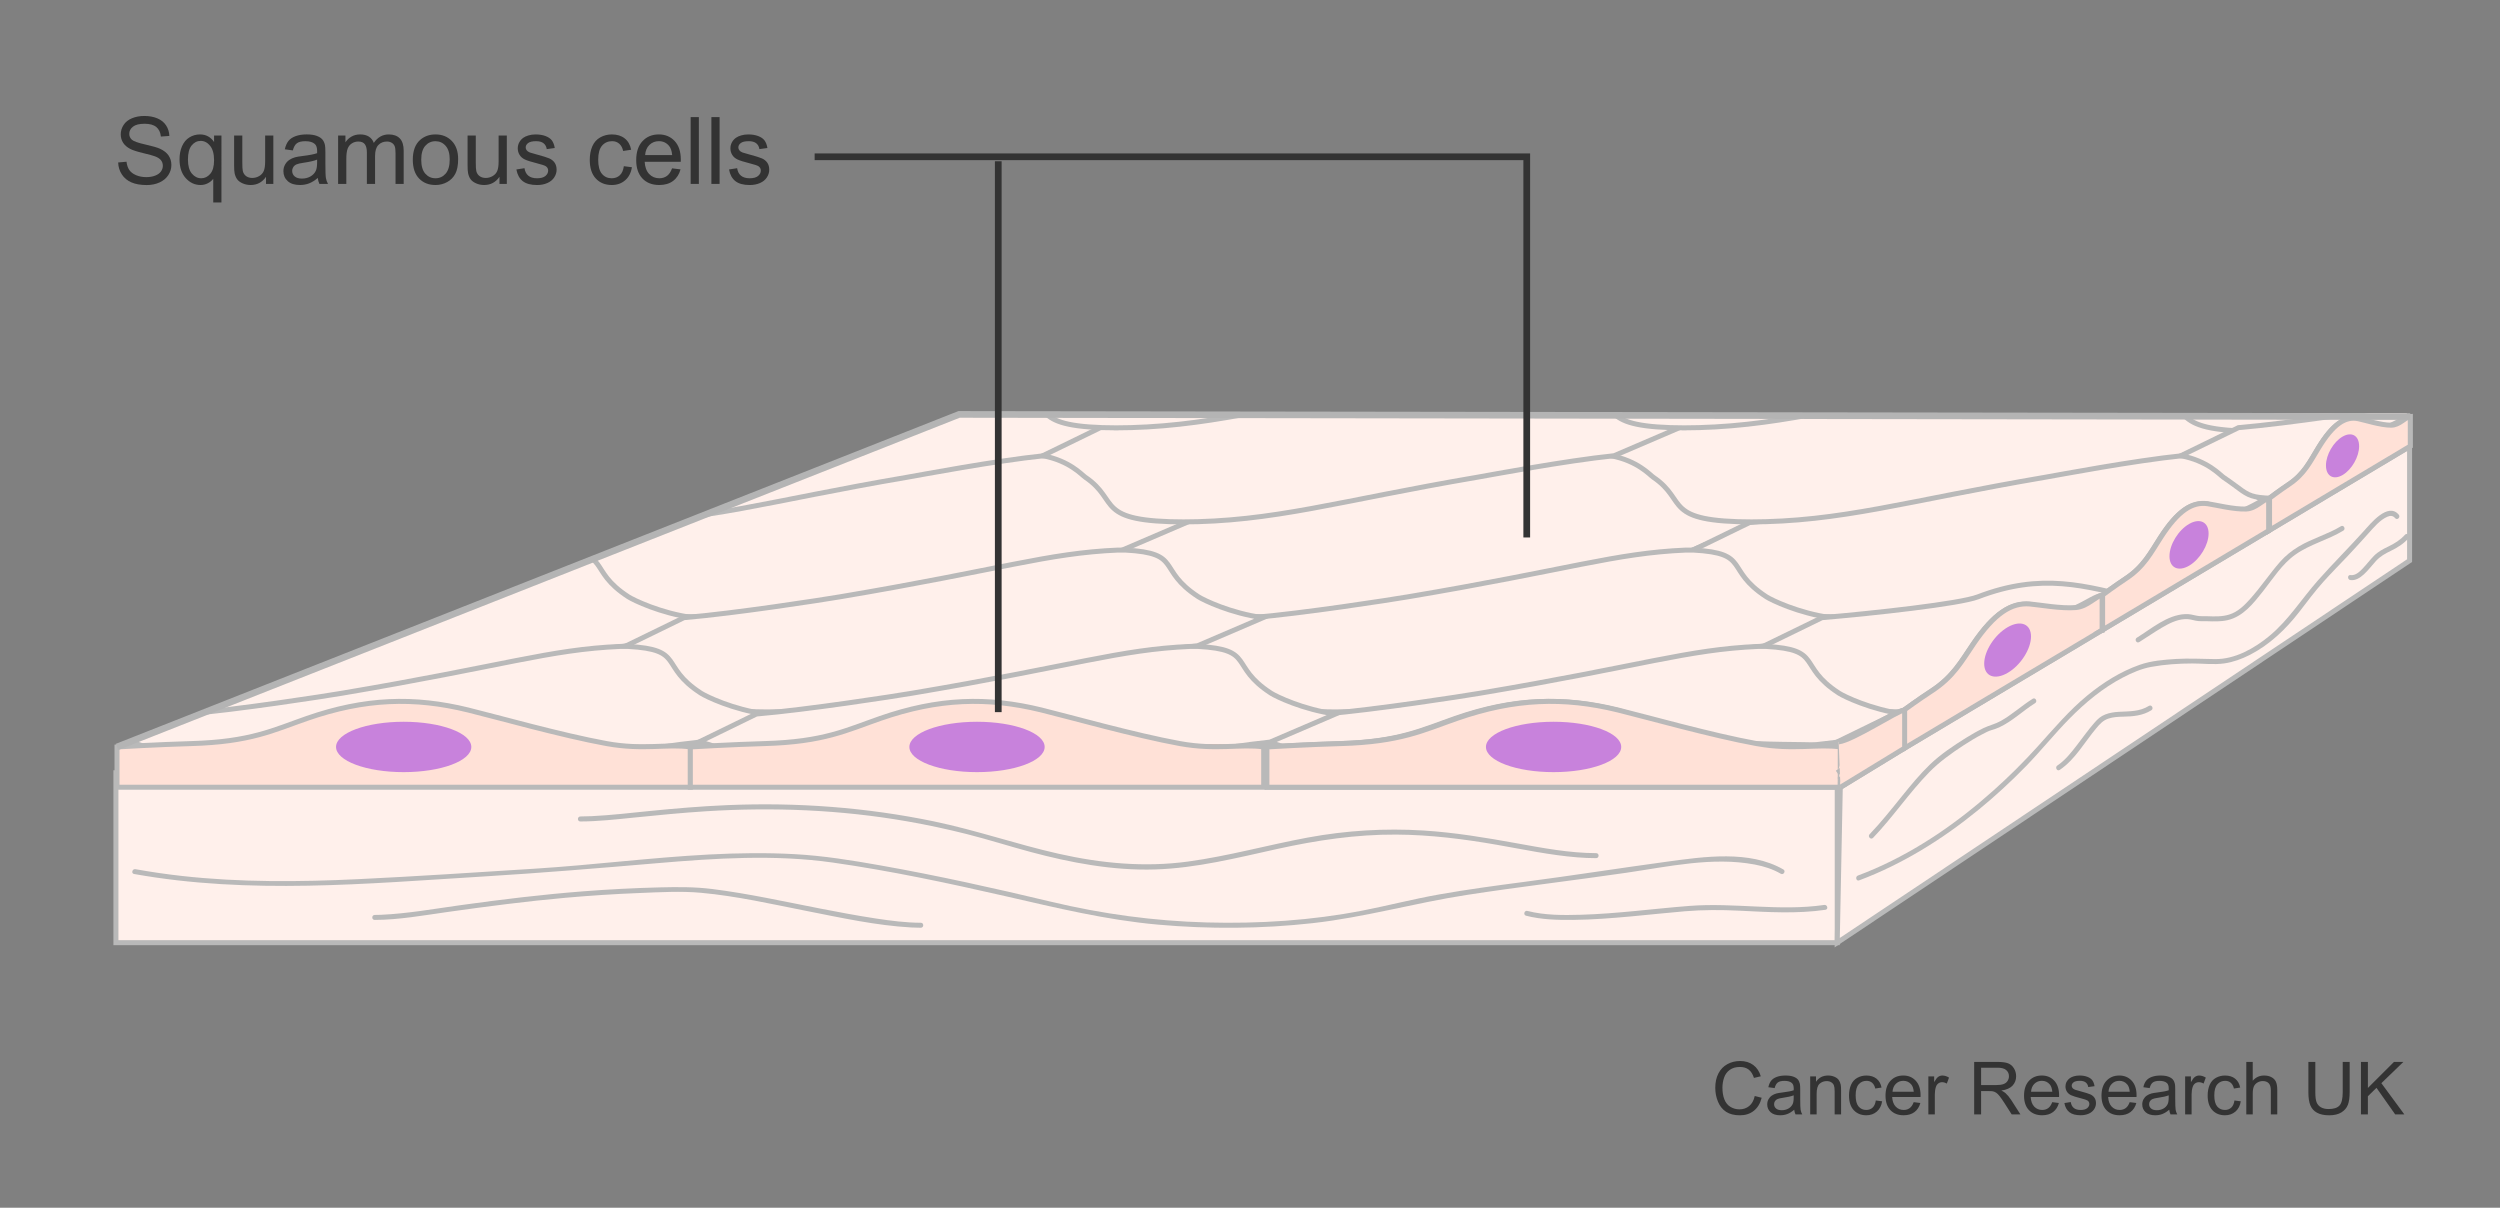 <?xml version="1.0" encoding="utf-8"?>
<!-- Generator: Adobe Illustrator 27.8.1, SVG Export Plug-In . SVG Version: 6.00 Build 0)  -->
<svg version="1.1" xmlns="http://www.w3.org/2000/svg" xmlns:xlink="http://www.w3.org/1999/xlink" x="0px" y="0px" width="375px"
	 height="181.161px" viewBox="0 0 375 181.161" enable-background="new 0 0 375 181.161" xml:space="preserve">
<rect x="0" y="0" width="375" height="181.161" fill="#808080" stroke="none"/>
<g id="Layer_1">
	<g>
		<path fill="#333333" d="M263.21,164.4l1.042,0.263c-0.219,0.856-0.611,1.508-1.179,1.958c-0.567,0.45-1.262,0.674-2.082,0.674
			c-0.848,0-1.538-0.173-2.07-0.518c-0.531-0.346-0.937-0.846-1.214-1.501s-0.416-1.359-0.416-2.111c0-0.82,0.156-1.535,0.47-2.146
			c0.313-0.611,0.76-1.074,1.338-1.392c0.578-0.316,1.215-0.475,1.909-0.475c0.788,0,1.45,0.201,1.987,0.602
			s0.911,0.965,1.123,1.692l-1.026,0.242c-0.183-0.573-0.447-0.99-0.795-1.251s-0.784-0.392-1.311-0.392
			c-0.605,0-1.111,0.145-1.518,0.435s-0.691,0.68-0.856,1.168c-0.165,0.489-0.247,0.993-0.247,1.512
			c0,0.669,0.098,1.254,0.293,1.753c0.195,0.5,0.498,0.873,0.91,1.12s0.857,0.371,1.337,0.371c0.584,0,1.078-0.168,1.482-0.505
			C262.793,165.562,263.066,165.063,263.21,164.4z"/>
		<path fill="#333333" d="M269.134,166.458c-0.358,0.304-0.703,0.519-1.034,0.645s-0.687,0.188-1.065,0.188
			c-0.627,0-1.108-0.153-1.445-0.459c-0.337-0.307-0.505-0.698-0.505-1.174c0-0.279,0.063-0.534,0.19-0.766
			c0.127-0.23,0.294-0.416,0.5-0.556s0.438-0.245,0.695-0.317c0.189-0.05,0.477-0.099,0.859-0.145
			c0.78-0.093,1.355-0.204,1.725-0.333c0.003-0.132,0.005-0.217,0.005-0.252c0-0.394-0.091-0.671-0.274-0.833
			c-0.246-0.218-0.613-0.328-1.101-0.328c-0.455,0-0.79,0.08-1.007,0.239c-0.217,0.16-0.377,0.441-0.48,0.846l-0.945-0.129
			c0.086-0.405,0.227-0.731,0.424-0.98c0.197-0.249,0.481-0.44,0.854-0.575c0.373-0.134,0.805-0.201,1.295-0.201
			c0.487,0,0.883,0.057,1.188,0.172c0.304,0.115,0.527,0.259,0.671,0.433c0.144,0.173,0.243,0.393,0.301,0.658
			c0.032,0.165,0.048,0.462,0.048,0.892v1.289c0,0.899,0.021,1.467,0.062,1.706c0.041,0.238,0.122,0.466,0.244,0.685h-1.01
			C269.227,166.96,269.162,166.726,269.134,166.458z M269.054,164.298c-0.352,0.143-0.878,0.265-1.58,0.365
			c-0.396,0.057-0.678,0.122-0.843,0.193s-0.292,0.176-0.382,0.314c-0.089,0.138-0.134,0.291-0.134,0.459
			c0,0.258,0.098,0.473,0.293,0.645s0.48,0.258,0.856,0.258c0.372,0,0.703-0.082,0.994-0.245c0.289-0.163,0.503-0.386,0.639-0.668
			c0.104-0.218,0.156-0.541,0.156-0.967V164.298z"/>
		<path fill="#333333" d="M271.529,167.161v-5.704h0.871v0.811c0.418-0.626,1.023-0.94,1.814-0.94c0.344,0,0.66,0.062,0.948,0.186
			c0.288,0.123,0.504,0.285,0.647,0.486s0.243,0.438,0.301,0.714c0.036,0.179,0.054,0.492,0.054,0.94v3.507h-0.967v-3.47
			c0-0.394-0.038-0.688-0.112-0.884c-0.076-0.195-0.209-0.351-0.4-0.467c-0.191-0.117-0.416-0.175-0.674-0.175
			c-0.412,0-0.768,0.131-1.066,0.392s-0.449,0.757-0.449,1.488v3.115H271.529z"/>
		<path fill="#333333" d="M281.37,165.072l0.951,0.124c-0.104,0.655-0.37,1.168-0.798,1.539c-0.428,0.37-0.954,0.556-1.577,0.556
			c-0.78,0-1.407-0.255-1.882-0.766c-0.475-0.51-0.712-1.241-0.712-2.194c0-0.616,0.102-1.155,0.307-1.617
			c0.203-0.462,0.515-0.809,0.932-1.039c0.417-0.231,0.871-0.347,1.361-0.347c0.619,0,1.126,0.157,1.52,0.47
			c0.395,0.313,0.646,0.758,0.758,1.335l-0.939,0.145c-0.09-0.383-0.248-0.671-0.476-0.865s-0.503-0.29-0.825-0.29
			c-0.486,0-0.882,0.175-1.187,0.523c-0.305,0.35-0.456,0.902-0.456,1.657c0,0.766,0.146,1.323,0.439,1.67
			c0.294,0.347,0.678,0.521,1.15,0.521c0.379,0,0.696-0.116,0.95-0.349S281.302,165.555,281.37,165.072z"/>
		<path fill="#333333" d="M287.053,165.324l0.999,0.124c-0.157,0.583-0.449,1.037-0.875,1.359c-0.427,0.322-0.971,0.483-1.633,0.483
			c-0.835,0-1.496-0.257-1.985-0.771c-0.488-0.514-0.733-1.235-0.733-2.162c0-0.959,0.248-1.705,0.742-2.234
			s1.135-0.795,1.922-0.795c0.764,0,1.387,0.26,1.869,0.779c0.484,0.519,0.726,1.25,0.726,2.191c0,0.057-0.002,0.143-0.005,0.258
			h-4.254c0.035,0.626,0.213,1.106,0.531,1.439s0.716,0.5,1.192,0.5c0.354,0,0.657-0.093,0.907-0.279
			C286.707,166.03,286.906,165.732,287.053,165.324z M283.878,163.761h3.186c-0.043-0.48-0.165-0.84-0.365-1.08
			c-0.308-0.373-0.707-0.559-1.197-0.559c-0.444,0-0.817,0.148-1.12,0.446S283.911,163.264,283.878,163.761z"/>
		<path fill="#333333" d="M289.255,167.161v-5.704h0.869v0.865c0.223-0.405,0.428-0.671,0.615-0.8
			c0.188-0.129,0.395-0.193,0.621-0.193c0.325,0,0.656,0.104,0.993,0.312l-0.333,0.897c-0.236-0.14-0.473-0.209-0.709-0.209
			c-0.211,0-0.401,0.063-0.569,0.19c-0.168,0.127-0.288,0.304-0.36,0.529c-0.107,0.344-0.16,0.72-0.16,1.128v2.986H289.255z"/>
		<path fill="#333333" d="M296.124,167.161v-7.874h3.49c0.702,0,1.236,0.071,1.602,0.212c0.365,0.142,0.656,0.392,0.875,0.75
			s0.328,0.754,0.328,1.187c0,0.559-0.182,1.029-0.543,1.413s-0.92,0.626-1.676,0.73c0.275,0.132,0.485,0.263,0.629,0.392
			c0.304,0.279,0.592,0.628,0.864,1.047l1.37,2.143h-1.311l-1.043-1.638c-0.304-0.473-0.555-0.834-0.752-1.085
			c-0.196-0.25-0.373-0.426-0.528-0.526c-0.156-0.1-0.314-0.17-0.476-0.209c-0.118-0.025-0.312-0.038-0.58-0.038h-1.209v3.497
			H296.124z M297.165,162.762h2.24c0.477,0,0.849-0.049,1.117-0.148c0.269-0.098,0.473-0.256,0.612-0.473
			c0.14-0.216,0.21-0.452,0.21-0.706c0-0.373-0.136-0.679-0.406-0.918s-0.697-0.36-1.281-0.36h-2.492V162.762z"/>
		<path fill="#333333" d="M307.833,165.324l0.999,0.124c-0.157,0.583-0.449,1.037-0.875,1.359c-0.427,0.322-0.971,0.483-1.633,0.483
			c-0.835,0-1.496-0.257-1.985-0.771c-0.488-0.514-0.733-1.235-0.733-2.162c0-0.959,0.248-1.705,0.742-2.234
			s1.135-0.795,1.922-0.795c0.764,0,1.387,0.26,1.869,0.779c0.484,0.519,0.726,1.25,0.726,2.191c0,0.057-0.002,0.143-0.005,0.258
			h-4.254c0.035,0.626,0.213,1.106,0.531,1.439s0.716,0.5,1.192,0.5c0.354,0,0.657-0.093,0.907-0.279
			C307.487,166.03,307.687,165.732,307.833,165.324z M304.658,163.761h3.186c-0.043-0.48-0.165-0.84-0.365-1.08
			c-0.308-0.373-0.707-0.559-1.197-0.559c-0.444,0-0.817,0.148-1.12,0.446S304.691,163.264,304.658,163.761z"/>
		<path fill="#333333" d="M309.659,165.458l0.957-0.15c0.053,0.383,0.203,0.677,0.448,0.881s0.588,0.306,1.028,0.306
			c0.444,0,0.773-0.09,0.988-0.271c0.215-0.181,0.322-0.393,0.322-0.636c0-0.218-0.095-0.39-0.285-0.516
			c-0.132-0.086-0.461-0.195-0.988-0.328c-0.709-0.179-1.2-0.334-1.474-0.465c-0.274-0.13-0.481-0.312-0.623-0.542
			c-0.142-0.231-0.212-0.486-0.212-0.766c0-0.254,0.058-0.49,0.174-0.706c0.116-0.217,0.275-0.397,0.476-0.54
			c0.15-0.111,0.355-0.205,0.615-0.282c0.26-0.077,0.538-0.115,0.835-0.115c0.447,0,0.841,0.064,1.179,0.193
			c0.339,0.129,0.589,0.304,0.749,0.523c0.162,0.221,0.272,0.515,0.334,0.884l-0.945,0.129c-0.043-0.293-0.168-0.523-0.374-0.688
			s-0.497-0.247-0.872-0.247c-0.444,0-0.762,0.073-0.951,0.22s-0.285,0.319-0.285,0.516c0,0.125,0.04,0.238,0.119,0.338
			c0.078,0.104,0.202,0.19,0.37,0.258c0.097,0.036,0.382,0.118,0.854,0.247c0.684,0.183,1.16,0.332,1.431,0.448
			c0.271,0.117,0.482,0.286,0.637,0.508s0.231,0.498,0.231,0.827c0,0.322-0.095,0.626-0.282,0.91
			c-0.188,0.285-0.46,0.505-0.813,0.661c-0.355,0.155-0.756,0.233-1.203,0.233c-0.742,0-1.307-0.154-1.695-0.462
			S309.767,166.063,309.659,165.458z"/>
		<path fill="#333333" d="M319.451,165.324l0.999,0.124c-0.157,0.583-0.449,1.037-0.875,1.359c-0.427,0.322-0.971,0.483-1.633,0.483
			c-0.835,0-1.496-0.257-1.985-0.771c-0.488-0.514-0.733-1.235-0.733-2.162c0-0.959,0.248-1.705,0.742-2.234
			s1.135-0.795,1.922-0.795c0.764,0,1.387,0.26,1.869,0.779c0.484,0.519,0.726,1.25,0.726,2.191c0,0.057-0.002,0.143-0.005,0.258
			h-4.254c0.035,0.626,0.213,1.106,0.531,1.439s0.716,0.5,1.192,0.5c0.354,0,0.657-0.093,0.907-0.279
			C319.105,166.03,319.305,165.732,319.451,165.324z M316.276,163.761h3.186c-0.043-0.48-0.165-0.84-0.365-1.08
			c-0.308-0.373-0.707-0.559-1.197-0.559c-0.444,0-0.817,0.148-1.12,0.446S316.31,163.264,316.276,163.761z"/>
		<path fill="#333333" d="M325.386,166.458c-0.358,0.304-0.703,0.519-1.034,0.645s-0.687,0.188-1.065,0.188
			c-0.627,0-1.108-0.153-1.445-0.459c-0.337-0.307-0.505-0.698-0.505-1.174c0-0.279,0.063-0.534,0.19-0.766
			c0.127-0.23,0.294-0.416,0.5-0.556s0.438-0.245,0.695-0.317c0.189-0.05,0.477-0.099,0.859-0.145
			c0.78-0.093,1.355-0.204,1.725-0.333c0.003-0.132,0.005-0.217,0.005-0.252c0-0.394-0.091-0.671-0.274-0.833
			c-0.246-0.218-0.613-0.328-1.101-0.328c-0.455,0-0.79,0.08-1.007,0.239c-0.217,0.16-0.377,0.441-0.48,0.846l-0.945-0.129
			c0.086-0.405,0.227-0.731,0.424-0.98c0.197-0.249,0.481-0.44,0.854-0.575c0.373-0.134,0.805-0.201,1.295-0.201
			c0.487,0,0.883,0.057,1.188,0.172c0.304,0.115,0.527,0.259,0.671,0.433c0.144,0.173,0.243,0.393,0.301,0.658
			c0.032,0.165,0.048,0.462,0.048,0.892v1.289c0,0.899,0.021,1.467,0.062,1.706c0.041,0.238,0.122,0.466,0.244,0.685h-1.01
			C325.479,166.96,325.414,166.726,325.386,166.458z M325.306,164.298c-0.352,0.143-0.878,0.265-1.58,0.365
			c-0.396,0.057-0.678,0.122-0.843,0.193s-0.292,0.176-0.382,0.314c-0.089,0.138-0.134,0.291-0.134,0.459
			c0,0.258,0.098,0.473,0.293,0.645s0.48,0.258,0.856,0.258c0.372,0,0.703-0.082,0.994-0.245c0.289-0.163,0.503-0.386,0.639-0.668
			c0.104-0.218,0.156-0.541,0.156-0.967V164.298z"/>
		<path fill="#333333" d="M327.771,167.161v-5.704h0.869v0.865c0.223-0.405,0.428-0.671,0.615-0.8
			c0.188-0.129,0.395-0.193,0.621-0.193c0.325,0,0.656,0.104,0.993,0.312l-0.333,0.897c-0.236-0.14-0.473-0.209-0.709-0.209
			c-0.211,0-0.401,0.063-0.569,0.19c-0.168,0.127-0.288,0.304-0.36,0.529c-0.107,0.344-0.16,0.72-0.16,1.128v2.986H327.771z"/>
		<path fill="#333333" d="M335.167,165.072l0.951,0.124c-0.104,0.655-0.37,1.168-0.798,1.539c-0.428,0.37-0.954,0.556-1.577,0.556
			c-0.78,0-1.407-0.255-1.882-0.766c-0.475-0.51-0.712-1.241-0.712-2.194c0-0.616,0.102-1.155,0.307-1.617
			c0.203-0.462,0.515-0.809,0.932-1.039c0.417-0.231,0.871-0.347,1.361-0.347c0.619,0,1.126,0.157,1.52,0.47
			c0.395,0.313,0.646,0.758,0.758,1.335l-0.939,0.145c-0.09-0.383-0.248-0.671-0.476-0.865s-0.503-0.29-0.825-0.29
			c-0.486,0-0.882,0.175-1.187,0.523c-0.305,0.35-0.456,0.902-0.456,1.657c0,0.766,0.146,1.323,0.439,1.67
			c0.294,0.347,0.678,0.521,1.15,0.521c0.379,0,0.696-0.116,0.95-0.349S335.099,165.555,335.167,165.072z"/>
		<path fill="#333333" d="M336.944,167.161v-7.874h0.967v2.825c0.451-0.523,1.021-0.784,1.709-0.784c0.422,0,0.789,0.083,1.101,0.25
			c0.312,0.166,0.534,0.396,0.669,0.69c0.134,0.293,0.201,0.72,0.201,1.278v3.615h-0.967v-3.615c0-0.483-0.104-0.835-0.314-1.055
			c-0.209-0.221-0.506-0.331-0.889-0.331c-0.286,0-0.556,0.074-0.809,0.223c-0.252,0.148-0.432,0.35-0.539,0.604
			s-0.162,0.605-0.162,1.053v3.121H336.944z"/>
		<path fill="#333333" d="M351.409,159.287h1.042v4.549c0,0.792-0.09,1.42-0.269,1.885s-0.502,0.844-0.97,1.136
			c-0.467,0.292-1.08,0.438-1.839,0.438c-0.738,0-1.342-0.127-1.811-0.381s-0.804-0.622-1.004-1.104
			c-0.201-0.482-0.301-1.14-0.301-1.974v-4.549h1.041v4.544c0,0.684,0.064,1.188,0.191,1.512c0.127,0.324,0.346,0.574,0.655,0.75
			s0.688,0.263,1.136,0.263c0.767,0,1.312-0.174,1.639-0.521c0.325-0.347,0.488-1.015,0.488-2.003V159.287z"/>
		<path fill="#333333" d="M354.143,167.161v-7.874h1.042v3.905l3.91-3.905h1.412l-3.303,3.19l3.448,4.684h-1.375l-2.804-3.985
			l-1.289,1.257v2.729H354.143z"/>
	</g>
</g>
<g id="Layer_2">
	<g>
		<defs>
			<polygon id="SVGID_00000150102160729206906050000017553058574590127236_" points="361.02,61.993 143.86,62.162 17.551,112.042 
				17.896,122.624 274.191,125.648 359.173,70.895 			"/>
		</defs>
		<clipPath id="SVGID_00000062154823105099379510000015074763945220538785_">
			<use xlink:href="#SVGID_00000150102160729206906050000017553058574590127236_"  overflow="visible"/>
		</clipPath>
		<g clip-path="url(#SVGID_00000062154823105099379510000015074763945220538785_)">
			<path fill="#FFF0EB" stroke="#B9B9B9" stroke-width="0.75" stroke-miterlimit="10" d="M188.694,92.52
				c13.912,0,23.474-3.126,44.421-6.697c2.104-0.359,13.151-2.468,20.564-3.236l9.814-4.21c-4.869-0.662-8.933-2.642-9.684-3.128
				c-6.335-4.104-2.312-6.548-10.982-7.012h-1.093c-10.7,0.464-17.389,2.908-41.713,7.012c-2.886,0.486-15.633,2.466-23.397,3.128
				l-8.641,4.21c4.047,0.768,5.853,2.876,6.387,3.236c5.291,3.571,1.152,6.697,15.064,6.697H188.694z"/>
			<path fill="#FFF0EB" stroke="#B9B9B9" stroke-width="0.75" stroke-miterlimit="10" d="M103.185,92.52
				c13.911,0,23.475-3.126,44.42-6.697c2.104-0.359,13.152-2.468,20.563-3.236l9.817-4.21c-4.87-0.662-8.934-2.642-9.686-3.128
				c-6.334-4.104-2.311-6.548-10.979-7.012h-1.093c-10.702,0.464-17.39,2.908-41.714,7.012c-2.885,0.486-15.631,2.466-23.396,3.128
				l-8.642,4.21c4.048,0.768,5.852,2.876,6.387,3.236c5.29,3.571,1.152,6.697,15.063,6.697H103.185z"/>
			<path fill="#FFF0EB" stroke="#B9B9B9" stroke-width="0.75" stroke-miterlimit="10" d="M17.53,92.52
				c13.912,0,23.475-3.126,44.421-6.697c2.104-0.359,13.152-2.468,20.562-3.236l9.817-4.21c-4.869-0.662-8.934-2.642-9.686-3.128
				c-6.335-4.104-2.311-6.548-10.98-7.012h-1.092c-10.702,0.464-17.391,2.908-41.714,7.012c-2.886,0.486-15.631,2.466-23.396,3.128
				l-8.642,4.21c4.047,0.768,5.852,2.876,6.387,3.236c5.291,3.571,1.153,6.697,15.064,6.697H17.53z"/>
			<path fill="#FFF0EB" stroke="#B9B9B9" stroke-width="0.75" stroke-miterlimit="10" d="M274.512,92.52
				c13.913,0,23.911-0.084,44.857-3.654c2.104-0.36,12.718-5.51,20.127-6.278l9.818-4.21c-4.869-0.662-8.935-2.642-9.687-3.128
				c-6.335-4.104-2.311-6.548-10.98-7.012h-1.093c-10.702,0.464-17.39,2.908-41.714,7.012c-2.885,0.486-15.631,2.466-23.396,3.128
				l-8.641,4.21c4.048,0.768,5.854,2.876,6.385,3.236c5.291,3.571,1.154,6.697,15.065,6.697H274.512z"/>
			<path fill="#FFF0EB" stroke="#B9B9B9" stroke-width="0.75" stroke-miterlimit="10" d="M359.711,92.52
				c13.913,0,23.476-3.126,44.421-6.697c2.108-0.359,13.152-2.468,20.565-3.236l9.816-4.21c-4.87-0.662-8.934-2.642-9.686-3.128
				c-6.333-4.104-2.311-6.548-10.981-7.012h-1.091c-10.703,0.464-17.392,2.908-41.715,7.012c-2.885,0.486-15.632,2.466-23.395,3.128
				l-8.64,4.21c4.043,0.768,5.85,2.876,6.384,3.236c5.291,3.571,1.151,6.697,15.062,6.697H359.711z"/>
			<path fill="#FFF0EB" stroke="#B9B9B9" stroke-width="0.75" stroke-miterlimit="10" d="M199.855,106.793
				c13.911,0,23.472-3.126,44.42-6.697c2.105-0.36,13.15-2.466,20.562-3.234l9.816-4.21c-4.868-0.661-8.935-2.643-9.686-3.127
				c-6.336-4.104-2.31-6.549-10.982-7.014h-1.089c-10.703,0.465-17.392,2.909-41.715,7.014c-2.886,0.485-15.632,2.466-23.396,3.127
				l-8.642,4.21c4.046,0.768,5.854,2.874,6.385,3.234c5.29,3.571,1.154,6.697,15.065,6.697H199.855z"/>
			<path fill="#FFF0EB" stroke="#B9B9B9" stroke-width="0.75" stroke-miterlimit="10" d="M29.147,106.793
				c13.911,0,23.472-3.126,44.42-6.697c2.104-0.36,13.152-2.466,20.563-3.234l9.817-4.21c-4.869-0.661-8.934-2.643-9.686-3.127
				c-6.335-4.104-2.309-6.549-10.979-7.014H82.19c-10.703,0.465-17.393,2.909-41.716,7.014c-2.886,0.485-15.631,2.466-23.396,3.127
				l-8.641,4.21c4.047,0.768,5.852,2.874,6.386,3.234c5.291,3.571,1.154,6.697,15.065,6.697H29.147z"/>
			<path fill="#FFF0EB" stroke="#B9B9B9" stroke-width="0.75" stroke-miterlimit="10" d="M114.655,106.793
				c13.911,0,23.474-3.126,44.421-6.697c2.104-0.36,13.15-2.466,20.563-3.234l9.816-4.21c-4.869-0.661-8.933-2.643-9.686-3.127
				c-6.335-4.104-2.309-6.549-10.979-7.014h-1.093c-10.703,0.465-17.39,2.909-41.714,7.014c-2.886,0.485-15.631,2.466-23.397,3.127
				l-8.641,4.21c4.047,0.768,5.853,2.874,6.386,3.234c5.291,3.571,1.153,6.697,15.064,6.697H114.655z"/>
			<path fill="#FFF0EB" stroke="#B9B9B9" stroke-width="0.75" stroke-miterlimit="10" d="M285.363,106.793
				c13.909,0,23.472-3.126,44.422-6.697c2.104-0.36,13.151-2.466,20.561-3.234l9.818-4.21c-4.868-0.661-8.935-2.643-9.689-3.127
				c-6.333-4.104-2.307-6.549-10.979-7.014l-18.615,7.362c-8.062-2.015-14.612-4.03-24.189-0.348
				c-2.733,1.051-15.63,2.466-23.398,3.127l-8.64,4.21c4.047,0.768,5.853,2.874,6.385,3.234c5.291,3.571,1.153,6.697,15.065,6.697
				H285.363z"/>
			<path fill="#FFF0EB" stroke="#B9B9B9" stroke-width="0.75" stroke-miterlimit="10" d="M262.328,78.288
				c13.911,0,23.476-3.125,44.421-6.696c2.105-0.359,13.151-2.467,20.564-3.235l9.814-4.21c-4.869-0.663-8.932-2.642-9.684-3.129
				c-6.336-4.103-2.311-6.548-10.978-7.012h-1.092c-10.707,0.464-17.393,2.909-41.717,7.012c-2.886,0.487-15.633,2.466-23.398,3.129
				l-8.639,4.21c4.046,0.768,5.852,2.876,6.384,3.235c5.294,3.571,1.153,6.696,15.065,6.696H262.328z"/>
			<path fill="#FFF0EB" stroke="#B9B9B9" stroke-width="0.75" stroke-miterlimit="10" d="M91.622,78.288
				c13.911,0,23.472-3.125,44.419-6.696c2.106-0.359,13.151-2.467,20.563-3.235l9.816-4.21c-4.869-0.663-8.934-2.642-9.684-3.129
				c-6.335-4.103-2.31-6.548-10.98-7.012h-1.09c-10.704,0.464-17.393,2.909-41.717,7.012c-2.886,0.487-15.631,2.466-23.397,3.129
				l-8.641,4.21c4.047,0.768,5.854,2.876,6.386,3.235c5.29,3.571,1.153,6.696,15.065,6.696H91.622z"/>
			<path fill="#FFF0EB" stroke="#B9B9B9" stroke-width="0.75" stroke-miterlimit="10" d="M177.129,78.288
				c13.912,0,23.475-3.125,44.421-6.696c2.105-0.359,13.153-2.467,20.564-3.235l9.814-4.21c-4.868-0.663-8.932-2.642-9.685-3.129
				c-6.336-4.103-2.309-6.548-10.977-7.012h-1.091c-10.705,0.464-17.394,2.909-41.719,7.012c-2.884,0.487-15.632,2.466-23.397,3.129
				l-8.641,4.21c4.048,0.768,5.854,2.876,6.387,3.235c5.291,3.571,1.153,6.696,15.064,6.696H177.129z"/>
			<path fill="#FFF0EB" stroke="#B9B9B9" stroke-width="0.75" stroke-miterlimit="10" d="M252.252,64.18
				c13.911,0,23.475-3.125,44.42-6.695c2.105-0.359,13.151-2.467,20.564-3.235l9.814-4.209c-4.87-0.662-8.933-2.642-9.685-3.128
				c-6.336-4.104-2.31-6.549-10.977-7.012h-1.092c-10.707,0.463-17.394,2.908-41.717,7.012c-2.886,0.487-15.633,2.466-23.397,3.128
				l-8.641,4.209c4.046,0.768,5.852,2.876,6.384,3.235c5.294,3.57,1.153,6.695,15.065,6.695H252.252z"/>
			<path fill="#FFF0EB" stroke="#B9B9B9" stroke-width="0.75" stroke-miterlimit="10" d="M81.544,64.18
				c13.911,0,23.473-3.125,44.421-6.695c2.105-0.359,13.15-2.467,20.562-3.235l9.816-4.209c-4.869-0.662-8.934-2.642-9.685-3.128
				c-6.335-4.104-2.31-6.549-10.979-7.012h-1.09c-10.704,0.463-17.393,2.908-41.718,7.012c-2.886,0.487-15.63,2.466-23.397,3.128
				l-8.64,4.209c4.046,0.768,5.853,2.876,6.385,3.235c5.291,3.57,1.154,6.695,15.065,6.695H81.544z"/>
			<path fill="#FFF0EB" stroke="#B9B9B9" stroke-width="0.75" stroke-miterlimit="10" d="M167.053,64.18
				c13.911,0,23.473-3.125,44.42-6.695c2.104-0.359,13.152-2.467,20.564-3.235l9.814-4.209c-4.869-0.662-8.932-2.642-9.685-3.128
				c-6.336-4.104-2.31-6.549-10.977-7.012h-1.093c-10.705,0.463-17.393,2.908-41.717,7.012c-2.885,0.487-15.633,2.466-23.398,3.128
				l-8.641,4.209c4.048,0.768,5.854,2.876,6.387,3.235c5.291,3.57,1.154,6.695,15.064,6.695H167.053z"/>
			<path fill="#FFF0EB" stroke="#B9B9B9" stroke-width="0.75" stroke-miterlimit="10" d="M343.049,64.176
				c13.91,0,18.185-3.122,39.132-6.692c2.104-0.359,13.152-2.467,20.563-3.235l9.815-4.209c-4.869-0.662-8.932-2.642-9.685-3.128
				c-6.334-4.104-2.31-6.549-10.977-7.012h-1.093c-10.706,0.463-17.394,2.908-41.717,7.012c-2.886,0.487-15.632,2.466-23.398,3.128
				l-8.639,4.209c4.047,0.768,5.852,2.876,6.385,3.235c5.293,3.57,1.165,7.196,15.078,7.196L343.049,64.176z"/>
			<path fill="#FFF0EB" stroke="#B9B9B9" stroke-width="0.75" stroke-miterlimit="10" d="M349.6,76.27
				c13.909,0,21.711-1.106,42.658-4.677c2.105-0.359,13.151-2.467,20.564-3.235l9.815-4.21c-4.869-0.663-8.932-2.642-9.685-3.129
				c-6.335-4.103-2.31-6.548-10.977-7.012h-1.093c-10.706,0.464-17.393,2.909-41.717,7.012c-2.886,0.487-15.632,2.466-23.398,3.129
				l-8.639,4.21c4.047,0.768,5.852,2.876,6.385,3.235c5.293,3.571,2.172,3.165,16.086,3.165V76.27z"/>
			<path fill="#FFF0EB" stroke="#B9B9B9" stroke-width="0.75" stroke-miterlimit="10" d="M210.73,121.243
				c13.909,0,23.473-3.124,44.42-6.695c2.106-0.36,13.151-2.468,20.562-3.235l9.816-4.211c-4.869-0.662-8.932-2.641-9.683-3.128
				c-6.337-4.103-2.311-6.548-10.979-7.012h-1.092c-10.705,0.463-17.393,2.909-41.718,7.012c-2.885,0.488-15.632,2.467-23.396,3.128
				l-8.642,4.211c4.048,0.767,5.855,2.875,6.386,3.235c5.291,3.571,1.154,6.695,15.064,6.695H210.73z"/>
			<path fill="#FFF0EB" stroke="#B9B9B9" stroke-width="0.75" stroke-miterlimit="10" d="M40.023,121.243
				c13.912,0,23.474-3.124,44.42-6.695c2.106-0.36,13.151-2.468,20.562-3.235l9.818-4.211c-4.869-0.662-8.934-2.641-9.685-3.128
				c-6.336-4.103-2.31-6.548-10.979-7.012h-1.091c-10.705,0.463-17.393,2.909-41.717,7.012c-2.886,0.488-15.631,2.467-23.397,3.128
				l-8.642,4.211c4.047,0.767,5.854,2.875,6.387,3.235c5.29,3.571,1.153,6.695,15.064,6.695H40.023z"/>
			<path fill="#FFF0EB" stroke="#B9B9B9" stroke-width="0.75" stroke-miterlimit="10" d="M125.531,121.243
				c13.911,0,23.473-3.124,44.42-6.695c2.105-0.36,13.153-2.468,20.563-3.235l9.817-4.211c-4.87-0.662-8.935-2.641-9.686-3.128
				c-6.336-4.103-2.311-6.548-10.978-7.012h-1.092c-10.705,0.463-17.393,2.909-41.716,7.012c-2.886,0.488-15.63,2.467-23.398,3.128
				l-8.64,4.211c4.047,0.767,5.854,2.875,6.386,3.235c5.291,3.571,1.154,6.695,15.065,6.695H125.531z"/>
			<path fill="#FFF0EB" stroke="#B9B9B9" stroke-width="0.75" stroke-miterlimit="10" d="M296.239,121.243
				c13.91,0,23.474-3.124,44.421-6.695c2.105-0.36,13.15-2.468,20.562-3.235l9.814-4.211c-4.867-0.662-8.931-2.641-9.685-3.128
				c-6.332-4.103-2.307-6.548-10.977-7.012h-1.092c-10.704,0.463-17.392,2.909-41.716,7.012c-2.886,0.488-15.632,2.467-23.398,3.128
				l-8.641,4.211c4.049,0.767,5.855,2.875,6.387,3.235c5.291,3.571,1.153,6.695,15.062,6.695H296.239z"/>
		</g>
	</g>
	<g>
		
			<rect x="17.388" y="115.915" fill="#FFF0EB" stroke="#B9B9B9" stroke-width="0.75" stroke-miterlimit="10" width="258.196" height="25.487"/>
	</g>
	<g>
		<g>
			<path fill="#B9B9B9" d="M20.111,131.1c17.324,3.106,34.892,1.442,52.321,0.38c8.726-0.532,17.409-1.254,26.119-1.999
				c8.704-0.745,17.661-1.334,26.349-0.098c8.729,1.242,17.388,3.096,25.979,5.059c7.576,1.731,15.026,3.555,22.788,4.25
				c7.729,0.692,15.543,0.642,23.256-0.222c7.781-0.871,15.316-3.027,23.046-4.222c7.997-1.236,16.04-2.171,24.047-3.342
				c6.241-0.913,12.89-2.418,19.19-1.225c1.373,0.26,2.698,0.68,3.912,1.381c0.417,0.241,0.801-0.404,0.382-0.646
				c-5.069-2.923-11.9-1.919-17.409-1.17c-7.185,0.977-14.344,2.108-21.535,3.048c-4.23,0.552-8.459,1.127-12.661,1.868
				c-3.859,0.68-7.644,1.67-11.487,2.419c-7.685,1.498-15.566,2-23.386,1.788c-7.897-0.214-15.673-1.271-23.353-3.106
				c-8.497-2.031-17.029-3.929-25.632-5.457c-4.259-0.757-8.5-1.443-12.823-1.681c-4.281-0.235-8.573-0.173-12.853,0.051
				c-8.745,0.458-17.438,1.581-26.177,2.13c-8.781,0.551-17.571,1.144-26.359,1.565c-8.862,0.425-17.768,0.506-26.597-0.483
				c-2.317-0.26-4.622-0.598-6.917-1.01C19.843,130.293,19.635,131.014,20.111,131.1L20.111,131.1z"/>
		</g>
	</g>
	<g>
		<g>
			<path fill="#B9B9B9" d="M87.047,123.221c2.672-0.005,5.341-0.309,7.996-0.577c3.625-0.366,7.249-0.728,10.886-0.956
				c10.063-0.631,20.172-0.226,30.113,1.51c3.027,0.529,6.034,1.172,9.013,1.925c3.196,0.808,6.333,1.813,9.516,2.668
				c6.076,1.632,12.359,2.82,18.675,2.629c6.21-0.188,12.302-1.741,18.339-3.074c5.895-1.301,11.801-2.193,17.853-2.158
				c5.08,0.03,10.113,0.662,15.111,1.535c4.006,0.7,8.006,1.558,12.066,1.882c0.933,0.075,1.867,0.116,2.803,0.118
				c0.483,0.001,0.497-0.748,0.013-0.75c-4.02-0.011-7.99-0.767-11.932-1.481c-4.633-0.84-9.277-1.621-13.982-1.915
				c-5.803-0.362-11.631-0.004-17.347,1.056c-6.013,1.115-11.914,2.778-17.982,3.602c-6.537,0.888-13.032,0.267-19.444-1.182
				c-6.258-1.414-12.322-3.525-18.61-4.834c-10.201-2.123-20.629-2.889-31.035-2.449c-3.898,0.165-7.786,0.495-11.667,0.883
				c-2.888,0.288-5.777,0.634-8.678,0.772c-0.565,0.027-1.13,0.043-1.695,0.045C86.577,122.472,86.563,123.221,87.047,123.221
				L87.047,123.221z"/>
		</g>
	</g>
	<g>
		<g>
			<path fill="#B9B9B9" d="M228.91,137.36c2.292,0.587,4.712,0.65,7.066,0.625c2.888-0.031,5.771-0.256,8.646-0.519
				c2.698-0.247,5.39-0.546,8.09-0.774c2.744-0.232,5.453-0.224,8.205-0.089c4.312,0.211,8.605,0.492,12.899-0.133
				c0.478-0.07,0.296-0.798-0.178-0.729c-6.722,0.979-13.475-0.379-20.217,0.145c-5.425,0.422-10.823,1.169-16.267,1.327
				c-2.667,0.077-5.439,0.093-8.041-0.574C228.646,136.518,228.441,137.239,228.91,137.36L228.91,137.36z"/>
		</g>
	</g>
	<g>
		<g>
			<path fill="#B9B9B9" d="M56.197,137.988c3.664-0.008,7.351-0.687,10.968-1.195c5.87-0.825,11.746-1.6,17.652-2.126
				c3.692-0.329,7.391-0.571,11.094-0.715c3.072-0.12,6.193-0.313,9.262-0.032c5.333,0.487,10.607,1.697,15.853,2.731
				c5.162,1.017,10.398,2.176,15.664,2.469c0.475,0.027,0.95,0.042,1.426,0.043c0.483,0.001,0.497-0.749,0.013-0.75
				c-2.265-0.006-4.53-0.303-6.765-0.643c-2.792-0.424-5.567-0.95-8.338-1.489c-5.376-1.046-10.745-2.245-16.183-2.929
				c-2.628-0.33-5.22-0.311-7.866-0.246c-3.822,0.094-7.641,0.293-11.453,0.588c-6.162,0.477-12.296,1.223-18.417,2.075
				c-3.955,0.55-7.939,1.271-11.934,1.448c-0.321,0.014-0.642,0.022-0.963,0.023C55.727,137.239,55.713,137.989,56.197,137.988
				L56.197,137.988z"/>
		</g>
	</g>
	<g>
		<g>
			<path fill="#F0D1C5" d="M17.309,118.088h86.001v-6.046c-3.382-0.504-6.281-0.252-12.562-0.504
				c-6.776-0.272-16.668-4.031-20.775-5.038c-8.119-1.992-15.461-1.764-24.158,1.26c-5.072,1.763-8.454,3.527-17.393,3.779
				c-4.926,0.139-11.113,0.504-11.113,0.504V118.088z"/>
			<path fill="#F0D1C5" d="M20.933,116.577h78.633v-3.789c-3.092-0.322-5.743-0.23-11.486-0.391
				c-6.196-0.174-15.24-2.573-18.996-3.217c-7.423-1.271-14.136-1.125-22.088,0.805c-4.638,1.125-7.731,2.251-15.903,2.412
				c-4.503,0.088-10.16,0.252-10.16,0.252V116.577z"/>
			<path fill="#F0D1C5" d="M24.557,115.065h71.265v-1.531c-2.803-0.14-5.205-0.208-10.41-0.279
				c-5.615-0.075-13.812-1.115-17.216-1.394c-6.727-0.549-12.811-0.487-20.018,0.349c-4.204,0.488-7.007,0.975-14.414,1.045
				c-4.081,0.037-9.208,0-9.208,0V115.065z"/>
		</g>
		<path fill="#FFE1D7" stroke="#B9B9B9" stroke-width="0.75" d="M17.551,118.088h86.001v-6.046
			c-3.382-0.504-7.006,0.504-12.562-0.504c-6.681-1.211-16.669-4.031-20.776-5.038c-8.118-1.992-15.46-1.764-24.157,1.26
			c-5.073,1.763-8.455,3.527-17.394,3.779c-4.925,0.139-11.112,0.504-11.112,0.504V118.088z"/>
		<path fill="#C882DC" d="M50.405,112.042c0-2.087,4.543-3.778,10.146-3.778c5.602,0,10.146,1.691,10.146,3.778
			c0,2.087-4.544,3.779-10.146,3.779C54.948,115.822,50.405,114.129,50.405,112.042z"/>
		<g>
			<path fill="none" d="M51.855,112.546c0.966-3.526,6.522-3.274,8.697-2.771"/>
		</g>
	</g>
	<g>
		<g>
			<path fill="#E5AB97" d="M103.311,118.088h86.001v-6.046c-3.382-0.504-6.281-0.252-12.561-0.504
				c-6.777-0.272-16.669-4.031-20.776-5.038c-8.119-1.992-15.461-1.764-24.158,1.26c-5.073,1.763-8.456,3.527-17.393,3.779
				c-4.926,0.139-11.112,0.504-11.112,0.504V118.088z"/>
			<path fill="#E5AC98" d="M103.396,118.053h85.828v-5.993c-3.375-0.5-6.269-0.251-12.536-0.501
				c-6.763-0.27-16.635-3.996-20.734-4.996c-8.102-1.975-15.43-1.749-24.109,1.249c-5.063,1.748-8.439,3.497-17.358,3.747
				c-4.916,0.138-11.09,0.498-11.09,0.498V118.053z"/>
			<path fill="#E5AD99" d="M103.481,118.017h85.654v-5.94c-3.369-0.495-6.256-0.251-12.511-0.499
				c-6.749-0.267-16.602-3.962-20.692-4.953c-8.086-1.958-15.399-1.734-24.06,1.238c-5.053,1.733-8.421,3.467-17.323,3.715
				c-4.906,0.137-11.068,0.492-11.068,0.492V118.017z"/>
			<path fill="#E6AD9A" d="M103.566,117.982h85.481v-5.886c-3.362-0.491-6.243-0.25-12.486-0.496
				c-6.736-0.265-16.568-3.928-20.65-4.91c-8.069-1.941-15.367-1.719-24.012,1.228c-5.042,1.718-8.404,3.437-17.288,3.682
				c-4.896,0.136-11.045,0.486-11.045,0.486V117.982z"/>
			<path fill="#E6AE9B" d="M103.651,117.946h85.308v-5.833c-3.355-0.487-6.231-0.25-12.46-0.493
				c-6.722-0.263-16.535-3.894-20.608-4.867c-8.053-1.924-15.336-1.704-23.963,1.217c-5.032,1.703-8.387,3.407-17.253,3.65
				c-4.886,0.134-11.023,0.48-11.023,0.48V117.946z"/>
			<path fill="#E6AF9C" d="M103.737,117.91h85.134v-5.78c-3.348-0.483-6.218-0.249-12.435-0.491
				c-6.709-0.26-16.501-3.859-20.566-4.824c-8.037-1.907-15.305-1.689-23.914,1.206c-5.022,1.688-8.37,3.377-17.218,3.618
				c-4.876,0.133-11,0.474-11,0.474V117.91z"/>
			<path fill="#E6B09D" d="M103.822,117.875h84.961v-5.727c-3.341-0.478-6.205-0.249-12.41-0.488
				c-6.695-0.258-16.467-3.825-20.525-4.781c-8.02-1.89-15.274-1.674-23.865,1.195c-5.012,1.673-8.353,3.347-17.183,3.586
				c-4.866,0.132-10.978,0.468-10.978,0.468V117.875z"/>
			<path fill="#E7B19E" d="M103.907,117.839h84.787v-5.674c-3.335-0.474-6.193-0.248-12.384-0.485
				c-6.681-0.256-16.434-3.791-20.483-4.738c-8.004-1.873-15.243-1.659-23.817,1.185c-5.002,1.658-8.336,3.317-17.148,3.554
				c-4.856,0.131-10.956,0.462-10.956,0.462V117.839z"/>
			<path fill="#E7B19F" d="M103.993,117.804h84.614v-5.621c-3.328-0.47-6.18-0.248-12.359-0.483
				c-6.668-0.253-16.4-3.756-20.441-4.696c-7.988-1.856-15.212-1.644-23.768,1.174c-4.991,1.643-8.319,3.287-17.113,3.522
				c-4.846,0.13-10.933,0.456-10.933,0.456V117.804z"/>
			<path fill="#E7B2A0" d="M104.078,117.768h84.441V112.2c-3.321-0.465-6.167-0.247-12.333-0.48
				c-6.654-0.251-16.366-3.722-20.399-4.653c-7.971-1.839-15.18-1.629-23.719,1.163c-4.981,1.628-8.302,3.257-17.078,3.489
				c-4.836,0.128-10.911,0.451-10.911,0.451V117.768z"/>
			<path fill="#E7B3A1" d="M104.163,117.733h84.267v-5.515c-3.314-0.461-6.155-0.247-12.308-0.478
				c-6.64-0.249-16.333-3.688-20.357-4.61c-7.955-1.822-15.149-1.613-23.671,1.153c-4.971,1.613-8.285,3.227-17.043,3.457
				c-4.826,0.127-10.888,0.445-10.888,0.445V117.733z"/>
			<path fill="#E8B4A2" d="M104.248,117.697h84.094v-5.462c-3.307-0.457-6.142-0.246-12.283-0.475
				c-6.627-0.246-16.299-3.653-20.315-4.567c-7.939-1.806-15.118-1.599-23.622,1.142c-4.961,1.598-8.268,3.197-17.008,3.425
				c-4.816,0.126-10.866,0.439-10.866,0.439V117.697z"/>
			<path fill="#E8B5A3" d="M104.334,117.661h83.921v-5.408c-3.3-0.453-6.129-0.246-12.258-0.472
				c-6.613-0.244-16.266-3.619-20.273-4.524c-7.922-1.789-15.087-1.584-23.573,1.131c-4.951,1.583-8.251,3.167-16.973,3.393
				c-4.807,0.125-10.844,0.433-10.844,0.433V117.661z"/>
			<path fill="#E8B6A4" d="M104.419,117.626h83.747v-5.355c-3.294-0.448-6.117-0.245-12.232-0.469
				c-6.599-0.242-16.232-3.585-20.232-4.481c-7.906-1.771-15.056-1.568-23.525,1.12c-4.94,1.568-8.234,3.137-16.938,3.361
				c-4.797,0.124-10.821,0.427-10.821,0.427V117.626z"/>
			<path fill="#E8B6A5" d="M104.504,117.59h83.574v-5.302c-3.287-0.444-6.104-0.245-12.207-0.467
				c-6.586-0.239-16.198-3.55-20.19-4.438c-7.89-1.755-15.025-1.553-23.476,1.11c-4.93,1.553-8.217,3.107-16.903,3.328
				c-4.787,0.122-10.799,0.421-10.799,0.421V117.59z"/>
			<path fill="#E9B7A6" d="M104.589,117.555h83.401v-5.249c-3.28-0.44-6.091-0.244-12.182-0.464
				c-6.572-0.237-16.165-3.516-20.148-4.395c-7.873-1.738-14.993-1.538-23.427,1.099c-4.92,1.538-8.2,3.077-16.868,3.297
				c-4.777,0.121-10.776,0.415-10.776,0.415V117.555z"/>
			<path fill="#E9B8A7" d="M104.675,117.519h83.227v-5.196c-3.273-0.435-6.079-0.244-12.156-0.462
				c-6.558-0.235-16.131-3.482-20.106-4.353c-7.857-1.721-14.962-1.523-23.378,1.088c-4.91,1.523-8.183,3.046-16.833,3.264
				c-4.767,0.12-10.754,0.409-10.754,0.409V117.519z"/>
			<path fill="#E9B9A8" d="M104.76,117.484h83.054v-5.143c-3.266-0.431-6.066-0.243-12.131-0.459
				c-6.545-0.233-16.098-3.448-20.064-4.31c-7.84-1.704-14.931-1.508-23.33,1.077c-4.899,1.508-8.166,3.017-16.798,3.232
				c-4.757,0.119-10.731,0.403-10.731,0.403V117.484z"/>
			<path fill="#E9BAA9" d="M104.845,117.448h82.88v-5.09c-3.259-0.427-6.053-0.243-12.105-0.456
				c-6.531-0.23-16.064-3.413-20.022-4.267c-7.824-1.687-14.9-1.493-23.281,1.067c-4.889,1.493-8.149,2.986-16.763,3.2
				c-4.747,0.118-10.709,0.397-10.709,0.397V117.448z"/>
			<path fill="#EABAAA" d="M104.93,117.413h82.707v-5.037c-3.252-0.423-6.041-0.242-12.08-0.454
				c-6.518-0.228-16.03-3.379-19.98-4.224c-7.808-1.67-14.869-1.478-23.232,1.056c-4.879,1.478-8.132,2.956-16.727,3.168
				c-4.737,0.116-10.687,0.391-10.687,0.391V117.413z"/>
			<path fill="#EABBAB" d="M105.016,117.377h82.534v-4.983c-3.246-0.418-6.028-0.242-12.055-0.451
				c-6.504-0.225-15.997-3.345-19.938-4.181c-7.791-1.653-14.838-1.463-23.184,1.045c-4.868,1.463-8.115,2.926-16.692,3.136
				c-4.727,0.115-10.664,0.385-10.664,0.385V117.377z"/>
			<path fill="#EABCAC" d="M105.101,117.341h82.36v-4.93c-3.239-0.414-6.015-0.241-12.029-0.448
				c-6.49-0.223-15.963-3.31-19.896-4.138c-7.775-1.636-14.806-1.448-23.135,1.035c-4.858,1.448-8.098,2.896-16.657,3.104
				c-4.717,0.114-10.642,0.379-10.642,0.379V117.341z"/>
			<path fill="#EABDAD" d="M105.186,117.306h82.187v-4.877c-3.232-0.41-6.003-0.241-12.004-0.446
				c-6.476-0.221-15.93-3.276-19.855-4.095c-7.759-1.619-14.775-1.433-23.086,1.024c-4.848,1.433-8.08,2.867-16.622,3.071
				c-4.707,0.113-10.619,0.373-10.619,0.373V117.306z"/>
			<path fill="#EBBEAE" d="M105.271,117.27h82.013v-4.824c-3.225-0.405-5.99-0.24-11.979-0.443
				c-6.463-0.219-15.896-3.242-19.813-4.052c-7.742-1.602-14.744-1.418-23.038,1.013c-4.838,1.418-8.063,2.836-16.587,3.039
				c-4.697,0.112-10.597,0.368-10.597,0.368V117.27z"/>
			<path fill="#EBBEAF" d="M105.357,117.235h81.84v-4.771c-3.218-0.401-5.977-0.24-11.954-0.44
				c-6.449-0.216-15.862-3.207-19.771-4.009c-7.726-1.585-14.713-1.403-22.989,1.003c-4.828,1.403-8.046,2.806-16.552,3.007
				c-4.687,0.11-10.575,0.362-10.575,0.362V117.235z"/>
			<path fill="#EBBFB0" d="M105.442,117.199h81.667v-4.718c-3.212-0.397-5.965-0.239-11.928-0.438
				c-6.436-0.214-15.829-3.173-19.729-3.967c-7.709-1.568-14.682-1.388-22.94,0.992c-4.817,1.388-8.029,2.776-16.517,2.975
				c-4.678,0.109-10.552,0.356-10.552,0.356V117.199z"/>
			<path fill="#EBC0B1" d="M105.527,117.164h81.493v-4.665c-3.205-0.393-5.952-0.239-11.903-0.435
				c-6.422-0.212-15.795-3.139-19.687-3.924c-7.693-1.551-14.651-1.373-22.892,0.981c-4.807,1.373-8.012,2.746-16.482,2.943
				c-4.668,0.108-10.53,0.35-10.53,0.35V117.164z"/>
			<path fill="#ECC1B2" d="M105.612,117.128h81.32v-4.612c-3.198-0.388-5.939-0.238-11.878-0.432
				c-6.408-0.209-15.762-3.105-19.645-3.881c-7.677-1.534-14.62-1.358-22.843,0.97c-4.797,1.358-7.995,2.716-16.447,2.91
				c-4.658,0.107-10.507,0.344-10.507,0.344V117.128z"/>
			<path fill="#ECC2B3" d="M105.698,117.092h81.147v-4.559c-3.191-0.384-5.927-0.238-11.852-0.43
				c-6.395-0.207-15.728-3.07-19.603-3.838c-7.66-1.517-14.588-1.343-22.794,0.96c-4.787,1.343-7.978,2.686-16.412,2.878
				c-4.648,0.106-10.485,0.338-10.485,0.338V117.092z"/>
			<path fill="#ECC3B4" d="M105.783,117.057h80.973v-4.506c-3.184-0.38-5.914-0.237-11.827-0.427
				c-6.381-0.205-15.694-3.036-19.561-3.795c-7.644-1.5-14.557-1.328-22.746,0.949c-4.777,1.328-7.961,2.656-16.377,2.846
				c-4.638,0.104-10.463,0.332-10.463,0.332V117.057z"/>
			<path fill="#ECC3B5" d="M105.868,117.021h80.8v-4.452c-3.177-0.375-5.901-0.237-11.801-0.424
				c-6.367-0.202-15.661-3.002-19.52-3.752c-7.628-1.483-14.526-1.313-22.697,0.938c-4.766,1.313-7.944,2.626-16.342,2.814
				c-4.628,0.103-10.44,0.326-10.44,0.326V117.021z"/>
			<path fill="#EDC4B6" d="M105.954,116.986h80.626v-4.399c-3.171-0.371-5.889-0.236-11.776-0.422
				c-6.354-0.2-15.627-2.967-19.478-3.709c-7.611-1.466-14.495-1.298-22.648,0.927c-4.756,1.298-7.927,2.596-16.307,2.782
				c-4.618,0.102-10.418,0.32-10.418,0.32V116.986z"/>
			<path fill="#EDC5B7" d="M106.039,116.95h80.453v-4.346c-3.164-0.367-5.876-0.236-11.751-0.419
				c-6.34-0.198-15.594-2.933-19.436-3.666c-7.595-1.449-14.464-1.283-22.599,0.917c-4.746,1.283-7.91,2.566-16.272,2.75
				c-4.608,0.101-10.396,0.314-10.396,0.314V116.95z"/>
			<path fill="#EDC6B8" d="M106.124,116.915h80.28v-4.293c-3.157-0.363-5.863-0.235-11.726-0.416
				c-6.326-0.195-15.56-2.899-19.394-3.624c-7.579-1.432-14.433-1.268-22.551,0.906c-4.736,1.268-7.893,2.536-16.237,2.718
				c-4.598,0.1-10.373,0.308-10.373,0.308V116.915z"/>
			<path fill="#EDC7B9" d="M106.209,116.879h80.106v-4.24c-3.15-0.358-5.851-0.235-11.7-0.414
				c-6.313-0.193-15.526-2.865-19.352-3.581c-7.562-1.415-14.401-1.253-22.502,0.895c-4.725,1.253-7.876,2.506-16.201,2.685
				c-4.588,0.098-10.351,0.302-10.351,0.302V116.879z"/>
			<path fill="#EEC7BA" d="M106.295,116.844h79.933v-4.187c-3.143-0.354-5.838-0.234-11.675-0.411
				c-6.299-0.191-15.493-2.83-19.31-3.538c-7.546-1.398-14.37-1.238-22.453,0.884c-4.715,1.238-7.859,2.476-16.166,2.653
				c-4.578,0.097-10.328,0.296-10.328,0.296V116.844z"/>
			<path fill="#EEC8BB" d="M106.38,116.808h79.76v-4.134c-3.136-0.35-5.825-0.233-11.65-0.409
				c-6.285-0.188-15.459-2.796-19.268-3.495c-7.53-1.381-14.339-1.223-22.405,0.874c-4.705,1.223-7.842,2.446-16.131,2.621
				c-4.568,0.096-10.306,0.29-10.306,0.29V116.808z"/>
			<path fill="#EEC9BC" d="M106.465,116.772h79.586v-4.08c-3.13-0.346-5.813-0.233-11.624-0.406
				c-6.272-0.186-15.425-2.762-19.226-3.452c-7.513-1.364-14.308-1.208-22.356,0.863c-4.695,1.208-7.825,2.416-16.096,2.589
				c-4.558,0.095-10.283,0.285-10.283,0.285V116.772z"/>
			<path fill="#EECABD" d="M106.55,116.737h79.413v-4.027c-3.123-0.341-5.8-0.233-11.599-0.403
				c-6.258-0.184-15.392-2.727-19.185-3.409c-7.497-1.347-14.277-1.193-22.307,0.852c-4.684,1.193-7.808,2.386-16.061,2.557
				c-4.548,0.094-10.261,0.279-10.261,0.279V116.737z"/>
			<path fill="#EFCBBE" d="M106.636,116.701h79.24v-3.974c-3.116-0.337-5.787-0.232-11.574-0.401
				c-6.244-0.181-15.358-2.693-19.143-3.366c-7.48-1.33-14.246-1.178-22.259,0.842c-4.674,1.178-7.791,2.356-16.026,2.525
				c-4.538,0.092-10.239,0.273-10.239,0.273V116.701z"/>
			<path fill="#EFCBBF" d="M106.721,116.666h79.066v-3.921c-3.109-0.333-5.775-0.231-11.548-0.398
				c-6.231-0.179-15.325-2.659-19.101-3.323c-7.464-1.313-14.214-1.163-22.21,0.831c-4.664,1.163-7.774,2.326-15.991,2.493
				c-4.529,0.091-10.216,0.267-10.216,0.267V116.666z"/>
			<path fill="#EFCCC0" d="M106.806,116.63h78.893v-3.868c-3.102-0.328-5.762-0.231-11.523-0.395
				c-6.217-0.177-15.291-2.624-19.059-3.28c-7.448-1.296-14.183-1.148-22.161,0.82c-4.654,1.148-7.757,2.296-15.956,2.46
				c-4.519,0.09-10.194,0.261-10.194,0.261V116.63z"/>
			<path fill="#EFCDC1" d="M106.891,116.595h78.72v-3.815c-3.095-0.324-5.749-0.23-11.498-0.393
				c-6.203-0.174-15.257-2.59-19.017-3.238c-7.431-1.279-14.152-1.133-22.112,0.81c-4.644,1.133-7.74,2.266-15.921,2.428
				c-4.509,0.089-10.171,0.255-10.171,0.255V116.595z"/>
			<path fill="#F0CEC1" d="M106.977,116.559h78.546v-3.762c-3.089-0.32-5.737-0.23-11.472-0.39
				c-6.19-0.172-15.224-2.556-18.975-3.195c-7.415-1.262-14.121-1.118-22.064,0.799c-4.633,1.118-7.722,2.236-15.886,2.396
				c-4.499,0.087-10.149,0.249-10.149,0.249V116.559z"/>
			<path fill="#F0CFC2" d="M107.062,116.523h78.373v-3.709c-3.082-0.315-5.724-0.229-11.447-0.387
				c-6.176-0.17-15.19-2.521-18.933-3.152c-7.399-1.245-14.09-1.103-22.015,0.788c-4.623,1.103-7.705,2.206-15.851,2.364
				c-4.489,0.086-10.127,0.243-10.127,0.243V116.523z"/>
			<path fill="#F0D0C3" d="M107.147,116.488h78.199v-3.656c-3.075-0.311-5.711-0.229-11.421-0.385
				c-6.162-0.168-15.157-2.487-18.891-3.109c-7.382-1.228-14.059-1.088-21.966,0.777c-4.613,1.088-7.688,2.176-15.816,2.332
				c-4.479,0.085-10.104,0.237-10.104,0.237V116.488z"/>
			<path fill="#F0D0C4" d="M107.232,116.452h78.026v-3.603c-3.068-0.307-5.699-0.228-11.396-0.382
				c-6.149-0.165-15.123-2.453-18.849-3.066c-7.366-1.211-14.027-1.073-21.918,0.767c-4.603,1.073-7.671,2.146-15.781,2.3
				c-4.469,0.084-10.082,0.231-10.082,0.231V116.452z"/>
			<path fill="#F1D1C5" d="M107.318,116.417h77.853v-3.549c-3.061-0.303-5.686-0.228-11.371-0.379
				c-6.135-0.163-15.089-2.419-18.808-3.023c-7.35-1.194-13.996-1.058-21.869,0.756c-4.592,1.058-7.654,2.116-15.746,2.267
				c-4.459,0.083-10.059,0.225-10.059,0.225V116.417z"/>
			<path fill="#F1D2C6" d="M107.403,116.381h77.679v-3.496c-3.054-0.299-5.673-0.227-11.345-0.377
				c-6.122-0.161-15.056-2.384-18.766-2.98c-7.333-1.177-13.965-1.043-21.82,0.745c-4.582,1.043-7.637,2.086-15.711,2.235
				c-4.449,0.081-10.037,0.219-10.037,0.219V116.381z"/>
			<path fill="#F1D3C7" d="M107.488,116.346h77.506v-3.443c-3.048-0.294-5.661-0.227-11.32-0.374
				c-6.108-0.158-15.022-2.35-18.724-2.938c-7.317-1.16-13.934-1.028-21.772,0.735c-4.572,1.028-7.62,2.056-15.676,2.203
				c-4.439,0.08-10.015,0.213-10.015,0.213V116.346z"/>
			<path fill="#F1D4C8" d="M107.573,116.31h77.333v-3.39c-3.041-0.29-5.648-0.226-11.295-0.371
				c-6.094-0.156-14.989-2.316-18.682-2.895c-7.3-1.143-13.903-1.013-21.723,0.724c-4.562,1.013-7.603,2.026-15.641,2.171
				c-4.429,0.079-9.992,0.208-9.992,0.208V116.31z"/>
			<path fill="#F2D4C9" d="M107.659,116.275h77.159v-3.337c-3.034-0.286-5.636-0.226-11.27-0.369
				c-6.08-0.154-14.955-2.281-18.64-2.852c-7.284-1.127-13.872-0.998-21.674,0.713c-4.551,0.998-7.586,1.996-15.606,2.139
				c-4.419,0.078-9.97,0.201-9.97,0.201V116.275z"/>
			<path fill="#F2D5CA" d="M107.744,116.239h76.986v-3.284c-3.027-0.281-5.623-0.225-11.244-0.366
				c-6.067-0.151-14.922-2.247-18.598-2.809c-7.268-1.109-13.84-0.983-21.625,0.702c-4.541,0.983-7.569,1.966-15.571,2.107
				c-4.409,0.077-9.947,0.196-9.947,0.196V116.239z"/>
			<path fill="#F2D6CB" d="M107.829,116.203h76.812v-3.231c-3.02-0.277-5.61-0.225-11.219-0.364
				c-6.053-0.149-14.888-2.213-18.556-2.766c-7.251-1.092-13.809-0.967-21.577,0.692c-4.531,0.968-7.552,1.936-15.536,2.075
				c-4.399,0.076-9.925,0.19-9.925,0.19V116.203z"/>
			<path fill="#F2D7CC" d="M107.914,116.168h76.639v-3.177c-3.014-0.273-5.598-0.224-11.194-0.361
				c-6.04-0.147-14.854-2.179-18.515-2.723c-7.235-1.076-13.778-0.953-21.528,0.681c-4.521,0.953-7.535,1.906-15.5,2.042
				c-4.389,0.074-9.903,0.184-9.903,0.184V116.168z"/>
			<path fill="#F3D8CD" d="M108,116.132h76.466v-3.124c-3.007-0.268-5.585-0.224-11.168-0.358
				c-6.026-0.144-14.821-2.144-18.473-2.68c-7.218-1.059-13.747-0.938-21.479,0.67c-4.511,0.938-7.518,1.876-15.465,2.01
				c-4.379,0.073-9.88,0.178-9.88,0.178V116.132z"/>
			<path fill="#F3D8CE" d="M108.085,116.097h76.292v-3.071c-3-0.264-5.572-0.223-11.143-0.356
				c-6.012-0.142-14.787-2.11-18.431-2.637c-7.202-1.042-13.716-0.923-21.431,0.659c-4.5,0.923-7.501,1.846-15.43,1.978
				c-4.37,0.072-9.858,0.172-9.858,0.172V116.097z"/>
			<path fill="#F3D9CF" d="M108.17,116.061h76.119v-3.018c-2.993-0.26-5.56-0.223-11.117-0.353
				c-5.999-0.14-14.753-2.076-18.389-2.595c-7.186-1.025-13.685-0.907-21.382,0.649c-4.49,0.908-7.484,1.816-15.395,1.946
				c-4.36,0.071-9.835,0.166-9.835,0.166V116.061z"/>
			<path fill="#F3DAD0" d="M108.256,116.026h75.946v-2.965c-2.986-0.256-5.547-0.222-11.092-0.35
				c-5.985-0.137-14.72-2.041-18.347-2.552c-7.169-1.008-13.654-0.892-21.333,0.638c-4.48,0.893-7.467,1.786-15.36,1.914
				c-4.35,0.07-9.813,0.16-9.813,0.16V116.026z"/>
			<path fill="#F4DBD1" d="M108.341,115.99h75.772v-2.912c-2.979-0.251-5.534-0.222-11.067-0.348
				c-5.971-0.135-14.686-2.007-18.305-2.509c-7.153-0.991-13.622-0.877-21.285,0.627c-4.47,0.878-7.45,1.756-15.325,1.882
				c-4.34,0.068-9.791,0.154-9.791,0.154V115.99z"/>
			<path fill="#F4DCD2" d="M108.426,115.954h75.599v-2.859c-2.973-0.247-5.522-0.221-11.042-0.345
				c-5.958-0.133-14.653-1.973-18.263-2.466c-7.137-0.974-13.591-0.862-21.236,0.617c-4.459,0.863-7.433,1.726-15.29,1.849
				c-4.33,0.067-9.768,0.148-9.768,0.148V115.954z"/>
			<path fill="#F4DDD3" d="M108.511,115.919h75.425v-2.806c-2.966-0.243-5.509-0.221-11.016-0.342
				c-5.944-0.13-14.619-1.938-18.221-2.423c-7.12-0.957-13.56-0.847-21.187,0.606c-4.449,0.848-7.416,1.696-15.255,1.817
				c-4.32,0.066-9.746,0.142-9.746,0.142V115.919z"/>
			<path fill="#F4DDD4" d="M108.597,115.883h75.252v-2.753c-2.959-0.238-5.496-0.22-10.991-0.34
				c-5.93-0.128-14.585-1.904-18.18-2.38c-7.104-0.94-13.529-0.832-21.138,0.595c-4.439,0.833-7.399,1.666-15.22,1.785
				c-4.31,0.065-9.723,0.136-9.723,0.136V115.883z"/>
			<path fill="#F5DED5" d="M108.682,115.848h75.079v-2.699c-2.952-0.234-5.484-0.22-10.965-0.337
				c-5.917-0.126-14.552-1.87-18.138-2.337c-7.088-0.923-13.498-0.817-21.09,0.585c-4.429,0.818-7.381,1.635-15.185,1.753
				c-4.3,0.063-9.701,0.13-9.701,0.13V115.848z"/>
			<path fill="#F5DFD6" d="M108.767,115.812h74.905v-2.646c-2.945-0.23-5.471-0.219-10.94-0.334
				c-5.903-0.123-14.518-1.835-18.096-2.294c-7.071-0.906-13.466-0.802-21.041,0.574c-4.418,0.803-7.364,1.606-15.15,1.721
				c-4.29,0.062-9.678,0.125-9.678,0.125V115.812z"/>
			<path fill="#F5E0D7" d="M108.852,115.777h74.732v-2.593c-2.938-0.226-5.458-0.219-10.915-0.332
				c-5.889-0.121-14.485-1.801-18.054-2.252c-7.055-0.889-13.435-0.787-20.992,0.563c-4.408,0.788-7.347,1.576-15.115,1.688
				c-4.28,0.061-9.656,0.119-9.656,0.119V115.777z"/>
			<path fill="#F5E1D8" d="M108.938,115.741h74.559v-2.54c-2.932-0.221-5.446-0.218-10.89-0.329
				c-5.876-0.119-14.451-1.767-18.012-2.209c-7.039-0.872-13.404-0.772-20.944,0.552c-4.398,0.773-7.33,1.546-15.08,1.656
				c-4.27,0.06-9.634,0.113-9.634,0.113V115.741z"/>
			<path fill="#F6E1D9" d="M109.023,115.705h74.385v-2.487c-2.925-0.217-5.433-0.218-10.864-0.326
				c-5.862-0.116-14.417-1.733-17.97-2.166c-7.022-0.855-13.373-0.757-20.895,0.541c-4.388,0.758-7.313,1.516-15.045,1.624
				c-4.26,0.059-9.611,0.107-9.611,0.107V115.705z"/>
			<path fill="#F6E2DA" d="M109.108,115.67h74.212v-2.434c-2.918-0.213-5.42-0.217-10.839-0.324
				c-5.848-0.114-14.384-1.698-17.928-2.123c-7.006-0.838-13.342-0.742-20.846,0.531c-4.378,0.743-7.296,1.485-15.01,1.592
				c-4.25,0.058-9.589,0.101-9.589,0.101V115.67z"/>
			<path fill="#F6E3DB" d="M109.193,115.634h74.039v-2.381c-2.911-0.209-5.408-0.217-10.813-0.321
				c-5.835-0.112-14.35-1.664-17.886-2.08c-6.99-0.821-13.311-0.727-20.798,0.52c-4.367,0.728-7.279,1.456-14.974,1.56
				c-4.24,0.056-9.566,0.095-9.566,0.095V115.634z"/>
			<path fill="#F6E4DC" d="M109.279,115.599h73.865v-2.328c-2.904-0.204-5.395-0.216-10.788-0.319
				c-5.821-0.109-14.316-1.63-17.844-2.037c-6.973-0.804-13.28-0.712-20.749,0.509c-4.357,0.713-7.262,1.425-14.939,1.528
				c-4.23,0.055-9.544,0.089-9.544,0.089V115.599z"/>
			<path fill="#F7E5DD" d="M109.364,115.563h73.692v-2.274c-2.897-0.2-5.382-0.216-10.763-0.316
				c-5.807-0.107-14.283-1.595-17.803-1.994c-6.957-0.787-13.248-0.697-20.7,0.499c-4.347,0.698-7.245,1.395-14.904,1.496
				c-4.22,0.054-9.522,0.083-9.522,0.083V115.563z"/>
			<path fill="#F7E5DE" d="M109.449,115.528h73.519v-2.221c-2.891-0.196-5.37-0.215-10.738-0.313
				c-5.794-0.105-14.249-1.561-17.761-1.951c-6.94-0.77-13.217-0.682-20.652,0.488c-4.337,0.683-7.228,1.365-14.869,1.464
				c-4.211,0.053-9.499,0.077-9.499,0.077V115.528z"/>
			<path fill="#F7E6DF" d="M109.535,115.492h73.345v-2.168c-2.884-0.191-5.357-0.215-10.712-0.311
				c-5.78-0.103-14.216-1.527-17.719-1.909c-6.924-0.753-13.186-0.667-20.603,0.477c-4.326,0.668-7.211,1.335-14.834,1.431
				c-4.201,0.052-9.477,0.071-9.477,0.071V115.492z"/>
			<path fill="#F7E7E0" d="M109.62,115.457h73.172v-2.115c-2.877-0.187-5.344-0.214-10.687-0.308
				c-5.766-0.1-14.182-1.493-17.677-1.866c-6.908-0.736-13.155-0.652-20.554,0.466c-4.316,0.653-7.194,1.305-14.799,1.399
				c-4.191,0.05-9.454,0.065-9.454,0.065V115.457z"/>
			<path fill="#F8E8E1" d="M109.705,115.421h72.998v-2.062c-2.87-0.183-5.332-0.214-10.661-0.305
				c-5.753-0.098-14.149-1.458-17.635-1.823c-6.891-0.719-13.124-0.637-20.506,0.456c-4.306,0.638-7.177,1.275-14.764,1.367
				c-4.181,0.049-9.432,0.059-9.432,0.059V115.421z"/>
			<path fill="#F8E9E2" d="M109.79,115.385h72.825v-2.009c-2.863-0.179-5.319-0.213-10.636-0.303
				c-5.739-0.096-14.115-1.424-17.593-1.78c-6.875-0.702-13.093-0.622-20.457,0.445c-4.296,0.623-7.16,1.245-14.729,1.335
				c-4.171,0.048-9.41,0.053-9.41,0.053V115.385z"/>
			<path fill="#F8EAE3" d="M109.875,115.35h72.652v-1.956c-2.856-0.174-5.306-0.213-10.611-0.3
				c-5.725-0.093-14.081-1.39-17.551-1.737c-6.858-0.685-13.061-0.607-20.408,0.434c-4.285,0.608-7.143,1.215-14.694,1.303
				c-4.161,0.047-9.387,0.047-9.387,0.047V115.35z"/>
			<path fill="#F8EAE4" d="M109.961,115.314h72.478v-1.903c-2.85-0.17-5.294-0.212-10.586-0.297
				c-5.712-0.091-14.048-1.355-17.509-1.694c-6.842-0.668-13.03-0.592-20.359,0.424c-4.275,0.593-7.126,1.185-14.659,1.271
				c-4.151,0.045-9.365,0.041-9.365,0.041V115.314z"/>
			<path fill="#F9EBE5" d="M110.046,115.279h72.305v-1.85c-2.843-0.166-5.281-0.212-10.56-0.295
				c-5.698-0.089-14.014-1.321-17.468-1.651c-6.826-0.651-12.999-0.577-20.311,0.413c-4.265,0.578-7.109,1.155-14.624,1.238
				c-4.141,0.044-9.342,0.035-9.342,0.035V115.279z"/>
			<path fill="#F9ECE6" d="M110.131,115.243h72.132v-1.796c-2.836-0.161-5.268-0.211-10.535-0.292
				c-5.684-0.086-13.981-1.287-17.426-1.608c-6.809-0.634-12.968-0.562-20.262,0.402c-4.255,0.563-7.091,1.125-14.589,1.206
				c-4.131,0.043-9.32,0.03-9.32,0.03V115.243z"/>
			<path fill="#F9EDE7" d="M110.217,115.208h71.958v-1.743c-2.829-0.157-5.256-0.211-10.51-0.289
				c-5.671-0.084-13.947-1.252-17.384-1.566c-6.793-0.617-12.937-0.547-20.213,0.392c-4.244,0.548-7.074,1.095-14.554,1.174
				c-4.121,0.042-9.298,0.024-9.298,0.024V115.208z"/>
			<path fill="#F9EEE8" d="M110.302,115.172h71.785v-1.69c-2.822-0.153-5.243-0.21-10.484-0.287
				c-5.657-0.082-13.913-1.218-17.342-1.523c-6.777-0.6-12.906-0.532-20.165,0.381c-4.234,0.533-7.057,1.065-14.519,1.142
				c-4.111,0.041-9.275,0.018-9.275,0.018V115.172z"/>
			<path fill="#FAEEE9" d="M110.387,115.136h71.611v-1.637c-2.815-0.149-5.23-0.209-10.459-0.284
				c-5.644-0.079-13.88-1.184-17.3-1.48c-6.76-0.583-12.874-0.517-20.116,0.37c-4.224,0.518-7.04,1.035-14.484,1.11
				c-4.101,0.039-9.253,0.012-9.253,0.012V115.136z"/>
			<path fill="#FAEFEA" d="M110.472,115.101h71.438v-1.584c-2.809-0.144-5.218-0.209-10.434-0.281
				c-5.63-0.077-13.846-1.15-17.258-1.437c-6.744-0.566-12.843-0.502-20.067,0.359c-4.214,0.503-7.023,1.005-14.449,1.078
				c-4.091,0.038-9.23,0.006-9.23,0.006V115.101z"/>
			<path fill="#FAF0EB" d="M110.558,115.065h71.265v-1.531c-2.802-0.14-5.205-0.208-10.408-0.279
				c-5.616-0.075-13.812-1.115-17.216-1.394c-6.728-0.549-12.812-0.487-20.019,0.349c-4.204,0.488-7.006,0.975-14.414,1.045
				c-4.081,0.037-9.208,0-9.208,0V115.065z"/>
		</g>
		<path fill="#FFE1D7" stroke="#B9B9B9" stroke-width="0.75" d="M103.552,118.088h86v-6.046c-3.38-0.504-7.004,0.504-12.56-0.504
			c-6.682-1.211-16.669-4.031-20.776-5.038c-8.119-1.992-15.461-1.764-24.158,1.26c-5.073,1.763-8.455,3.527-17.394,3.779
			c-4.924,0.139-11.112,0.504-11.112,0.504V118.088z"/>
		<path fill="#C882DC" d="M136.406,112.042c0-2.087,4.542-3.778,10.146-3.778c5.603,0,10.146,1.691,10.146,3.778
			c0,2.087-4.543,3.779-10.146,3.779C140.949,115.822,136.406,114.129,136.406,112.042z"/>
	</g>
	<g>
		<g>
			<path fill="#FFE1D7" stroke="#B9B9B9" stroke-width="0.75" d="M189.795,118.088h86.001v-6.046
				c-3.382-0.504-6.281-0.252-12.561-0.504c-6.777-0.272-16.669-4.031-20.776-5.038c-8.118-1.992-15.46-1.764-24.157,1.26
				c-5.073,1.763-8.455,3.527-17.394,3.779c-4.926,0.139-11.112,0.504-11.112,0.504V118.088z"/>
			<path fill="#FFE1D7" stroke="#B9B9B9" stroke-width="0.75" d="M193.418,116.577h78.634v-3.788
				c-3.092-0.322-5.743-0.23-11.485-0.391c-6.198-0.173-15.241-2.573-18.997-3.216c-7.424-1.271-14.136-1.125-22.087,0.804
				c-4.639,1.126-7.731,2.251-15.904,2.412c-4.503,0.088-10.16,0.252-10.16,0.252V116.577z"/>
			<path fill="#FFE1D7" stroke="#B9B9B9" stroke-width="0.75" d="M197.042,115.065h71.267v-1.531
				c-2.803-0.14-5.205-0.208-10.409-0.279c-5.618-0.075-13.813-1.115-17.217-1.394c-6.729-0.549-12.812-0.487-20.018,0.349
				c-4.204,0.488-7.007,0.975-14.415,1.045c-4.08,0.037-9.208,0-9.208,0V115.065z"/>
		</g>
		<path fill="#FFE1D7" stroke="#B9B9B9" stroke-width="0.75" d="M190.037,118.088h86v-6.046c-3.382-0.504-7.005,0.504-12.561-0.504
			c-6.683-1.211-16.669-4.031-20.776-5.038c-8.119-1.992-15.461-1.764-24.158,1.26c-5.073,1.763-8.455,3.527-17.395,3.779
			c-4.924,0.139-11.11,0.504-11.11,0.504V118.088z"/>
		<path fill="#C882DC" d="M222.891,112.042c0-2.087,4.543-3.778,10.146-3.778c5.603,0,10.145,1.691,10.145,3.778
			c0,2.087-4.542,3.779-10.145,3.779C227.434,115.822,222.891,114.129,222.891,112.042z"/>
	</g>
	<g>
		<g>
			<g>
				<polygon fill="#FFF0EB" stroke="#B9B9B9" stroke-width="0.75" stroke-miterlimit="10" points="276.072,116.577 275.584,141.402 
					361.438,84.092 361.438,65.388 				"/>
			</g>
			<g>
				<g>
					<path fill="#B9B9B9" d="M278.87,132.057c6.531-2.445,12.502-6.172,17.889-10.572c2.487-2.032,4.853-4.212,7.096-6.51
						c2.287-2.344,4.326-4.915,6.629-7.242c2.353-2.379,4.968-4.549,7.947-6.102c1.341-0.699,2.766-1.326,4.26-1.598
						c2.038-0.371,4.11-0.51,6.179-0.512c1.596-0.002,3.221,0.22,4.807-0.014c1.322-0.195,2.602-0.664,3.789-1.268
						c2.937-1.495,5.404-3.844,7.407-6.431c1.195-1.543,2.34-3.099,3.647-4.552c1.2-1.334,2.462-2.611,3.697-3.914
						c1.028-1.084,2.021-2.201,3.024-3.308c0.815-0.9,1.733-2.041,2.879-2.528c0.455-0.193,0.83-0.168,1.156,0.221
						c0.31,0.37,0.848-0.152,0.54-0.521c-1.62-1.935-4.265,1.366-5.255,2.465c-2.245,2.494-4.628,4.862-6.853,7.372
						c-2.486,2.805-4.437,6.002-7.365,8.401c-2.243,1.837-5.101,3.455-8.085,3.42c-1.944-0.022-3.868-0.138-5.814-0.022
						c-1.837,0.11-3.764,0.268-5.507,0.884c-2.876,1.016-5.478,2.656-7.827,4.585c-2.773,2.277-5.046,4.991-7.44,7.64
						c-2.102,2.325-4.325,4.542-6.663,6.63c-5.273,4.711-11.167,8.817-17.656,11.669c-0.875,0.385-1.761,0.744-2.657,1.079
						C278.245,131.496,278.419,132.226,278.87,132.057L278.87,132.057z"/>
				</g>
			</g>
			<g>
				<g>
					<path fill="#B9B9B9" d="M320.885,96.312c1.134-0.701,2.225-1.471,3.374-2.148c1.05-0.618,2.209-1.219,3.449-1.296
						c0.584-0.036,1.091,0.1,1.65,0.234c0.511,0.122,1.112,0.056,1.641,0.078c1.053,0.042,2.118,0.079,3.153-0.159
						c2.32-0.535,3.865-2.519,5.272-4.294c1.511-1.907,2.875-4.114,4.888-5.538c2.214-1.567,4.886-2.194,7.186-3.593
						c0.411-0.251,0.054-0.91-0.359-0.659c-2.015,1.226-4.331,1.831-6.352,3.049c-1.051,0.633-1.98,1.382-2.79,2.302
						c-0.763,0.867-1.462,1.789-2.166,2.704c-0.776,1.008-1.552,2.019-2.408,2.96c-0.851,0.935-1.771,1.822-3.002,2.217
						c-1.074,0.345-2.204,0.309-3.318,0.264c-0.527-0.021-1.122,0.035-1.635-0.087c-0.559-0.133-1.075-0.256-1.656-0.232
						c-2.732,0.112-5.068,2.169-7.286,3.539C320.116,95.906,320.473,96.566,320.885,96.312L320.885,96.312z"/>
				</g>
			</g>
			<g>
				<g>
					<path fill="#B9B9B9" d="M352.563,87.012c0.777,0.103,1.466-0.355,2.014-0.856c0.676-0.617,1.219-1.362,1.839-2.032
						c0.633-0.683,1.368-1.092,2.201-1.492c1.009-0.485,1.901-1.047,2.658-1.884c0.322-0.356-0.197-0.898-0.521-0.54
						c-0.715,0.792-1.544,1.308-2.496,1.765c-0.783,0.376-1.536,0.767-2.153,1.391c-0.605,0.612-1.119,1.308-1.717,1.927
						c-0.477,0.494-1.071,1.07-1.813,0.972C352.098,86.199,352.089,86.949,352.563,87.012L352.563,87.012z"/>
				</g>
			</g>
			<g>
				<g>
					<path fill="#B9B9B9" d="M308.959,115.487c2.314-1.553,3.724-4.16,5.484-6.253c0.534-0.634,1.01-1.173,1.822-1.444
						c0.709-0.237,1.454-0.273,2.195-0.289c1.513-0.033,2.919-0.142,4.238-0.96c0.409-0.254,0.052-0.913-0.359-0.659
						c-1.435,0.889-2.923,0.797-4.537,0.892c-0.685,0.04-1.358,0.141-2,0.39c-0.708,0.275-1.138,0.675-1.63,1.239
						c-0.94,1.076-1.768,2.244-2.639,3.375c-0.853,1.108-1.76,2.263-2.933,3.05C308.202,115.095,308.558,115.756,308.959,115.487
						L308.959,115.487z"/>
				</g>
			</g>
			<g>
				<g>
					<path fill="#FFE1D7" stroke="#B9B9B9" stroke-width="0.75" d="M285.473,112.348l29.843-17.822v-5.236
						c-1.072,0.185-1.997,0.939-4.02,1.891c-2.213,1.039-5.503-0.418-6.889-0.537c-2.777-0.236-5.333,1.398-8.41,5.903
						c-1.826,2.669-3.051,5.014-6.342,7.15c-1.84,1.195-4.183,2.899-4.183,2.899V112.348z"/>
					<path fill="#FFE1D7" stroke="#B9B9B9" stroke-width="0.75" d="M286.842,110.103l27.281-16.185v-3.286
						c-0.987,0.295-1.837,0.868-3.697,1.809c-2.033,1.026-5.051,0.634-6.321,0.783c-2.541,0.3-4.876,1.758-7.686,5.128
						c-1.664,1.996-2.781,3.688-5.775,5.575c-1.673,1.054-3.8,2.447-3.8,2.447V110.103z"/>
					<path fill="#FFE1D7" stroke="#B9B9B9" stroke-width="0.75" d="M288.212,107.858l24.719-14.548v-1.336
						c-0.902,0.405-1.677,0.797-3.375,1.727c-1.853,1.014-4.6,1.685-5.754,2.104c-2.305,0.836-4.419,2.118-6.963,4.354
						c-1.502,1.323-2.512,2.361-5.209,3.999c-1.506,0.914-3.418,1.994-3.418,1.994V107.858z"/>
				</g>
				<path fill="#FFE1D7" stroke="#B9B9B9" stroke-width="0.75" d="M285.565,112.292l29.827-17.812v-5.234
					c-1.072,0.184-2.228,1.73-4.019,1.888c-2.181,0.192-5.499-0.417-6.885-0.536c-2.777-0.236-5.33,1.396-8.405,5.901
					c-1.823,2.669-3.051,5.012-6.338,7.146c-1.84,1.195-4.181,2.897-4.181,2.897V112.292z"/>
				<path fill="#C882DC" d="M297.63,99.546c0-1.914,1.598-4.373,3.548-5.484c1.93-1.097,3.475-0.459,3.475,1.411
					c0,1.872-1.545,4.301-3.475,5.439C299.227,102.066,297.63,101.459,297.63,99.546z"/>
			</g>
			<g>
				<g>
					<path fill="#FFE1D7" stroke="#B9B9B9" stroke-width="0.75" d="M276.072,118.088l9.533-5.819v-5.751
						c-1.293,0.269-2.41,1.157-4.857,2.329c-2.679,1.286-3.335,2.479-4.677,3.196"/>
					<path fill="#FFE1D7" stroke="#B9B9B9" stroke-width="0.75" d="M275.828,117.002l7.51-4.763l0.828-2.212v-1.958
						c-0.94,0.271-2.107,1.15-3.989,2.196c-1.9,1.035-2.827,2.043-3.97,2.661"/>
					<path fill="#FFE1D7" stroke="#B9B9B9" stroke-width="0.75" d="M275.584,115.915l7.143-4.827v-1.471
						c-1.088,0.503-4.331,3.058-6.384,4.189"/>
				</g>
				<path fill="#FFE1D7" stroke="#B9B9B9" stroke-width="0.75" d="M276.072,118.088l9.625-5.875v-5.749
					c-1.293,0.27-7.733,4.536-9.897,4.822"/>
			</g>
			<g>
				<g>
					<path fill="#FFE1D7" stroke="#B9B9B9" stroke-width="0.75" d="M315.315,94.525l24.927-14.886v-4.805
						c-0.899,0.122-1.681,0.773-3.381,1.557c-1.858,0.855-4.618-0.625-5.777-0.795c-2.323-0.337-4.455,1.044-7.023,5.021
						c-1.518,2.353-2.54,4.434-5.273,6.228c-1.528,1.004-3.472,2.443-3.472,2.443V94.525z"/>
					<path fill="#FFE1D7" stroke="#B9B9B9" stroke-width="0.75" d="M316.451,92.548l22.789-13.519v-3.016
						c-0.83,0.227-1.547,0.715-3.11,1.495c-1.706,0.851-4.235,0.355-5.299,0.435c-2.126,0.163-4.076,1.39-6.421,4.342
						c-1.385,1.746-2.315,3.237-4.804,4.817c-1.389,0.883-3.155,2.05-3.155,2.05V92.548z"/>
					<path fill="#FFE1D7" stroke="#B9B9B9" stroke-width="0.75" d="M317.587,90.57l20.651-12.152v-1.226
						c-0.76,0.332-1.413,0.657-2.839,1.433c-1.555,0.846-3.852,1.335-4.82,1.666c-1.93,0.663-3.696,1.736-5.818,3.662
						c-1.252,1.139-2.09,2.04-4.335,3.407c-1.25,0.762-2.839,1.656-2.839,1.656V90.57z"/>
				</g>
				<path fill="#FFE1D7" stroke="#B9B9B9" stroke-width="0.75" d="M315.393,94.479l24.913-14.879v-4.803
					c-0.901,0.121-1.873,1.49-3.379,1.555c-1.83,0.08-4.614-0.626-5.775-0.794c-2.32-0.338-4.452,1.041-7.021,5.019
					c-1.518,2.352-2.539,4.432-5.27,6.225c-1.528,1.003-3.469,2.443-3.469,2.443V94.479z"/>
				<path fill="#C882DC" d="M325.421,83.43c0-1.747,1.334-3.921,2.965-4.85c1.61-0.917,2.903-0.265,2.903,1.447
					c0,1.711-1.293,3.864-2.903,4.815C326.755,85.804,325.421,85.178,325.421,83.43z"/>
			</g>
			<g>
				<g>
					<path fill="#FFE1D7" stroke="#B9B9B9" stroke-width="0.75" d="M340.371,79.562l21.114-12.609v-4.438
						c-0.769,0.076-1.434,0.647-2.881,1.298c-1.582,0.712-3.925-0.766-4.91-0.969c-1.972-0.406-3.777,0.777-5.949,4.329
						c-1.284,2.099-2.145,3.965-4.452,5.496c-1.287,0.855-2.922,2.09-2.922,2.09V79.562z"/>
					<path fill="#FFE1D7" stroke="#B9B9B9" stroke-width="0.75" d="M341.328,77.8l19.303-11.452v-2.785
						c-0.707,0.175-1.318,0.598-2.648,1.251c-1.452,0.714-3.599,0.152-4.502,0.183c-1.804,0.061-3.455,1.109-5.439,3.727
						c-1.17,1.545-1.956,2.873-4.056,4.218c-1.172,0.75-2.658,1.743-2.658,1.743V77.8z"/>
					<path fill="#FFE1D7" stroke="#B9B9B9" stroke-width="0.75" d="M342.284,76.037l17.491-10.295v-1.132
						c-0.646,0.274-1.202,0.549-2.416,1.204c-1.321,0.715-3.274,1.069-4.093,1.334c-1.636,0.528-3.133,1.44-4.929,3.124
						c-1.057,0.991-1.767,1.782-3.66,2.94c-1.058,0.646-2.394,1.396-2.394,1.396V76.037z"/>
				</g>
				<path fill="#FFE1D7" stroke="#B9B9B9" stroke-width="0.75" d="M340.434,79.525l21.107-12.604v-4.436
					c-0.77,0.075-1.598,1.299-2.881,1.296c-1.559-0.002-3.923-0.766-4.91-0.969c-1.966-0.408-3.775,0.777-5.945,4.328
					c-1.282,2.097-2.143,3.964-4.448,5.493c-1.287,0.854-2.923,2.09-2.923,2.09V79.525z"/>
				<path fill="#C882DC" d="M348.895,69.817c0-1.607,1.129-3.552,2.512-4.337c1.363-0.776,2.462-0.123,2.462,1.454
					c0,1.578-1.099,3.504-2.462,4.311C350.024,72.059,348.895,71.425,348.895,69.817z"/>
			</g>
			<g>
				<g>
					<path fill="#B9B9B9" d="M280.96,125.678c2.988-3.12,5.402-6.739,8.416-9.833c1.54-1.581,3.363-2.869,5.205-4.075
						c0.9-0.589,1.824-1.143,2.78-1.636c0.44-0.227,0.892-0.48,1.369-0.619c0.386-0.112,0.756-0.228,1.123-0.396
						c1.984-0.909,3.572-2.499,5.413-3.644c0.409-0.254,0.051-0.914-0.359-0.659c-1.669,1.038-3.12,2.404-4.844,3.356
						c-0.803,0.443-1.681,0.628-2.502,1.024c-0.924,0.446-1.818,0.954-2.688,1.499c-1.855,1.161-3.782,2.441-5.363,3.961
						c-1.508,1.449-2.84,3.069-4.153,4.693c-1.593,1.969-3.163,3.959-4.916,5.789C280.106,125.486,280.625,126.027,280.96,125.678
						L280.96,125.678z"/>
				</g>
			</g>
		</g>
	</g>
	<polyline fill="none" stroke="#B4B4B4" points="17.551,112.042 143.86,62.162 361.541,62.485 	"/>
	<g>
		<path fill="#333333" d="M17.726,24.368l1.251-0.109c0.059,0.501,0.197,0.913,0.414,1.234s0.553,0.581,1.008,0.779
			s0.968,0.297,1.538,0.297c0.506,0,0.953-0.075,1.34-0.226s0.676-0.356,0.865-0.619s0.284-0.548,0.284-0.858
			c0-0.314-0.091-0.589-0.273-0.824s-0.483-0.432-0.902-0.591c-0.269-0.105-0.864-0.268-1.784-0.489s-1.565-0.43-1.935-0.625
			c-0.479-0.25-0.835-0.562-1.07-0.933s-0.352-0.787-0.352-1.248c0-0.506,0.144-0.979,0.431-1.418s0.707-0.773,1.258-1.001
			s1.165-0.342,1.839-0.342c0.743,0,1.398,0.12,1.965,0.359s1.004,0.591,1.309,1.056s0.469,0.991,0.492,1.579l-1.271,0.096
			c-0.068-0.633-0.3-1.112-0.694-1.436s-0.977-0.485-1.747-0.485c-0.802,0-1.387,0.147-1.753,0.441s-0.55,0.648-0.55,1.063
			c0,0.36,0.13,0.656,0.39,0.889c0.255,0.232,0.922,0.471,2,0.714s1.817,0.457,2.218,0.639c0.583,0.269,1.014,0.609,1.292,1.022
			s0.417,0.888,0.417,1.425c0,0.533-0.153,1.036-0.458,1.507s-0.744,0.838-1.316,1.101s-1.216,0.393-1.931,0.393
			c-0.907,0-1.667-0.132-2.28-0.396s-1.094-0.662-1.442-1.193S17.744,25.038,17.726,24.368z"/>
		<path fill="#333333" d="M31.986,30.37v-3.555c-0.191,0.269-0.459,0.492-0.803,0.67s-0.71,0.267-1.097,0.267
			c-0.861,0-1.603-0.344-2.225-1.032s-0.933-1.631-0.933-2.83c0-0.729,0.126-1.383,0.379-1.962s0.62-1.018,1.101-1.316
			s1.008-0.448,1.583-0.448c0.898,0,1.604,0.378,2.119,1.135v-0.971h1.107V30.37H31.986z M28.192,23.937
			c0,0.934,0.196,1.635,0.588,2.102s0.861,0.701,1.408,0.701c0.524,0,0.975-0.222,1.354-0.667s0.567-1.12,0.567-2.027
			c0-0.966-0.199-1.693-0.598-2.181s-0.867-0.731-1.405-0.731c-0.533,0-0.985,0.227-1.357,0.68S28.192,22.976,28.192,23.937z"/>
		<path fill="#333333" d="M39.902,27.587v-1.066c-0.565,0.82-1.333,1.23-2.304,1.23c-0.428,0-0.828-0.082-1.2-0.246
			s-0.647-0.37-0.827-0.619s-0.307-0.553-0.379-0.913c-0.05-0.242-0.075-0.625-0.075-1.148v-4.498h1.23v4.026
			c0,0.643,0.025,1.076,0.075,1.299c0.078,0.324,0.242,0.578,0.492,0.762s0.561,0.277,0.93,0.277s0.715-0.095,1.039-0.284
			s0.553-0.447,0.687-0.772s0.202-0.799,0.202-1.418v-3.89h1.23v7.26H39.902z"/>
		<path fill="#333333" d="M47.667,26.692c-0.456,0.387-0.895,0.661-1.316,0.82s-0.874,0.239-1.357,0.239
			c-0.797,0-1.411-0.195-1.839-0.584s-0.643-0.888-0.643-1.494c0-0.355,0.081-0.68,0.243-0.974s0.374-0.53,0.636-0.708
			s0.557-0.312,0.885-0.403c0.242-0.064,0.606-0.125,1.094-0.185c0.994-0.119,1.725-0.26,2.194-0.424
			c0.004-0.168,0.007-0.276,0.007-0.321c0-0.501-0.116-0.854-0.349-1.06c-0.314-0.278-0.782-0.417-1.401-0.417
			c-0.579,0-1.006,0.102-1.282,0.304s-0.479,0.562-0.612,1.077l-1.203-0.164c0.109-0.515,0.29-0.931,0.54-1.248
			s0.613-0.561,1.087-0.731s1.023-0.256,1.647-0.256c0.62,0,1.124,0.073,1.511,0.219s0.672,0.329,0.854,0.55s0.31,0.5,0.383,0.837
			c0.041,0.209,0.062,0.588,0.062,1.135v1.641c0,1.144,0.026,1.867,0.079,2.17s0.156,0.594,0.311,0.872h-1.285
			C47.786,27.332,47.704,27.034,47.667,26.692z M47.565,23.944c-0.447,0.182-1.117,0.337-2.01,0.465
			c-0.506,0.073-0.864,0.155-1.073,0.246s-0.372,0.225-0.485,0.4s-0.171,0.37-0.171,0.584c0,0.328,0.124,0.602,0.373,0.82
			s0.612,0.328,1.09,0.328c0.474,0,0.896-0.104,1.265-0.311s0.64-0.491,0.813-0.851c0.132-0.278,0.198-0.688,0.198-1.23V23.944z"/>
		<path fill="#333333" d="M50.716,27.587v-7.26h1.101v1.019c0.228-0.355,0.531-0.642,0.909-0.858s0.809-0.325,1.292-0.325
			c0.538,0,0.979,0.112,1.323,0.335s0.587,0.536,0.728,0.937c0.574-0.848,1.322-1.271,2.242-1.271c0.72,0,1.274,0.199,1.661,0.598
			s0.581,1.013,0.581,1.842v4.983H59.33v-4.573c0-0.492-0.04-0.847-0.12-1.063s-0.225-0.391-0.434-0.523s-0.456-0.198-0.738-0.198
			c-0.51,0-0.934,0.17-1.271,0.509s-0.506,0.883-0.506,1.63v4.218h-1.23v-4.717c0-0.547-0.1-0.957-0.301-1.23
			s-0.529-0.41-0.984-0.41c-0.346,0-0.667,0.091-0.96,0.273s-0.507,0.449-0.639,0.8s-0.198,0.857-0.198,1.518v3.767H50.716z"/>
		<path fill="#333333" d="M61.92,23.958c0-1.344,0.374-2.34,1.121-2.987c0.625-0.538,1.385-0.807,2.283-0.807
			c0.998,0,1.814,0.327,2.447,0.981s0.95,1.558,0.95,2.71c0,0.934-0.14,1.669-0.42,2.205s-0.688,0.951-1.224,1.248
			s-1.12,0.444-1.753,0.444c-1.016,0-1.838-0.326-2.464-0.978S61.92,25.184,61.92,23.958z M63.185,23.958
			c0,0.93,0.203,1.626,0.608,2.088c0.406,0.462,0.916,0.694,1.531,0.694c0.611,0,1.119-0.232,1.524-0.697s0.608-1.173,0.608-2.126
			c0-0.898-0.204-1.578-0.612-2.041s-0.915-0.694-1.521-0.694c-0.615,0-1.125,0.23-1.531,0.69
			C63.388,22.333,63.185,23.028,63.185,23.958z"/>
		<path fill="#333333" d="M74.922,27.587v-1.066c-0.565,0.82-1.333,1.23-2.304,1.23c-0.428,0-0.828-0.082-1.2-0.246
			s-0.647-0.37-0.827-0.619s-0.307-0.553-0.379-0.913c-0.05-0.242-0.075-0.625-0.075-1.148v-4.498h1.23v4.026
			c0,0.643,0.025,1.076,0.075,1.299c0.078,0.324,0.242,0.578,0.492,0.762s0.561,0.277,0.93,0.277s0.715-0.095,1.039-0.284
			s0.553-0.447,0.687-0.772s0.202-0.799,0.202-1.418v-3.89h1.23v7.26H74.922z"/>
		<path fill="#333333" d="M77.458,25.42l1.217-0.191c0.068,0.488,0.259,0.861,0.571,1.121s0.749,0.39,1.309,0.39
			c0.565,0,0.984-0.115,1.258-0.345s0.41-0.5,0.41-0.81c0-0.278-0.121-0.497-0.362-0.656c-0.168-0.109-0.588-0.249-1.258-0.417
			c-0.902-0.228-1.528-0.425-1.876-0.591s-0.613-0.396-0.793-0.69s-0.27-0.619-0.27-0.974c0-0.324,0.074-0.623,0.222-0.899
			s0.35-0.505,0.605-0.687c0.191-0.141,0.452-0.261,0.783-0.359s0.685-0.147,1.063-0.147c0.57,0,1.07,0.082,1.5,0.246
			s0.749,0.386,0.954,0.667s0.346,0.655,0.424,1.125l-1.203,0.164c-0.055-0.374-0.213-0.666-0.475-0.875s-0.632-0.314-1.111-0.314
			c-0.565,0-0.968,0.093-1.21,0.28s-0.362,0.406-0.362,0.656c0,0.16,0.05,0.303,0.15,0.431c0.1,0.132,0.257,0.242,0.472,0.328
			c0.123,0.045,0.485,0.15,1.087,0.314c0.871,0.232,1.478,0.423,1.822,0.571s0.614,0.363,0.81,0.646s0.294,0.633,0.294,1.053
			c0,0.41-0.12,0.796-0.359,1.159s-0.584,0.643-1.036,0.841s-0.961,0.297-1.531,0.297c-0.943,0-1.662-0.196-2.157-0.588
			S77.595,26.19,77.458,25.42z"/>
		<path fill="#333333" d="M93.578,24.928l1.21,0.157c-0.132,0.834-0.471,1.487-1.015,1.958s-1.213,0.708-2.006,0.708
			c-0.994,0-1.792-0.325-2.396-0.974s-0.906-1.58-0.906-2.792c0-0.784,0.13-1.47,0.39-2.058s0.655-1.029,1.186-1.323
			s1.108-0.441,1.733-0.441c0.789,0,1.433,0.199,1.935,0.598s0.823,0.965,0.964,1.699l-1.196,0.185
			c-0.114-0.488-0.315-0.854-0.605-1.101s-0.639-0.369-1.049-0.369c-0.62,0-1.124,0.222-1.511,0.667s-0.581,1.147-0.581,2.109
			c0,0.975,0.187,1.684,0.561,2.126s0.861,0.663,1.463,0.663c0.483,0,0.886-0.148,1.21-0.444S93.491,25.543,93.578,24.928z"/>
		<path fill="#333333" d="M100.81,25.25l1.271,0.157c-0.201,0.743-0.572,1.319-1.114,1.729s-1.235,0.615-2.078,0.615
			c-1.062,0-1.904-0.327-2.526-0.981s-0.933-1.571-0.933-2.751c0-1.221,0.314-2.169,0.943-2.844s1.445-1.012,2.447-1.012
			c0.971,0,1.764,0.331,2.379,0.991s0.923,1.59,0.923,2.789c0,0.073-0.002,0.182-0.007,0.328h-5.414
			c0.045,0.797,0.271,1.408,0.677,1.832s0.912,0.636,1.518,0.636c0.451,0,0.836-0.119,1.155-0.355S100.623,25.769,100.81,25.25z
			 M96.77,23.26h4.054c-0.055-0.611-0.209-1.069-0.465-1.374c-0.392-0.474-0.9-0.711-1.524-0.711c-0.565,0-1.04,0.189-1.425,0.567
			S96.811,22.627,96.77,23.26z"/>
		<path fill="#333333" d="M103.599,27.587V17.566h1.23v10.021H103.599z"/>
		<path fill="#333333" d="M106.709,27.587V17.566h1.23v10.021H106.709z"/>
		<path fill="#333333" d="M109.355,25.42l1.217-0.191c0.068,0.488,0.259,0.861,0.571,1.121s0.749,0.39,1.309,0.39
			c0.565,0,0.984-0.115,1.258-0.345s0.41-0.5,0.41-0.81c0-0.278-0.121-0.497-0.362-0.656c-0.168-0.109-0.588-0.249-1.258-0.417
			c-0.902-0.228-1.528-0.425-1.876-0.591s-0.613-0.396-0.793-0.69s-0.27-0.619-0.27-0.974c0-0.324,0.074-0.623,0.222-0.899
			s0.35-0.505,0.605-0.687c0.191-0.141,0.452-0.261,0.783-0.359s0.685-0.147,1.063-0.147c0.57,0,1.07,0.082,1.5,0.246
			s0.749,0.386,0.954,0.667s0.346,0.655,0.424,1.125l-1.203,0.164c-0.055-0.374-0.213-0.666-0.475-0.875s-0.632-0.314-1.111-0.314
			c-0.565,0-0.968,0.093-1.21,0.28s-0.362,0.406-0.362,0.656c0,0.16,0.05,0.303,0.15,0.431c0.1,0.132,0.257,0.242,0.472,0.328
			c0.123,0.045,0.485,0.15,1.087,0.314c0.871,0.232,1.478,0.423,1.822,0.571s0.614,0.363,0.81,0.646s0.294,0.633,0.294,1.053
			c0,0.41-0.12,0.796-0.359,1.159s-0.584,0.643-1.036,0.841s-0.961,0.297-1.531,0.297c-0.943,0-1.662-0.196-2.157-0.588
			S109.492,26.19,109.355,25.42z"/>
	</g>
	<polyline fill="none" stroke="#333333" stroke-width="1.008" points="122.195,23.517 229.012,23.517 229.012,80.62 	"/>
	<line fill="none" stroke="#333333" stroke-width="1.008" x1="149.739" y1="106.821" x2="149.739" y2="24.189"/>
</g>
<g id="Layer_4">
</g>
<g id="Layer_5">
	<g>
		<defs>
			
				<rect id="SVGID_00000029035332194920006470000015398934424774443684_" x="-1451.416" y="-18.722" width="3267.439" height="5242.725"/>
		</defs>
		<clipPath id="SVGID_00000096032378550394954180000014616879424539650188_">
			<use xlink:href="#SVGID_00000029035332194920006470000015398934424774443684_"  overflow="visible"/>
		</clipPath>
	</g>
</g>
</svg>
